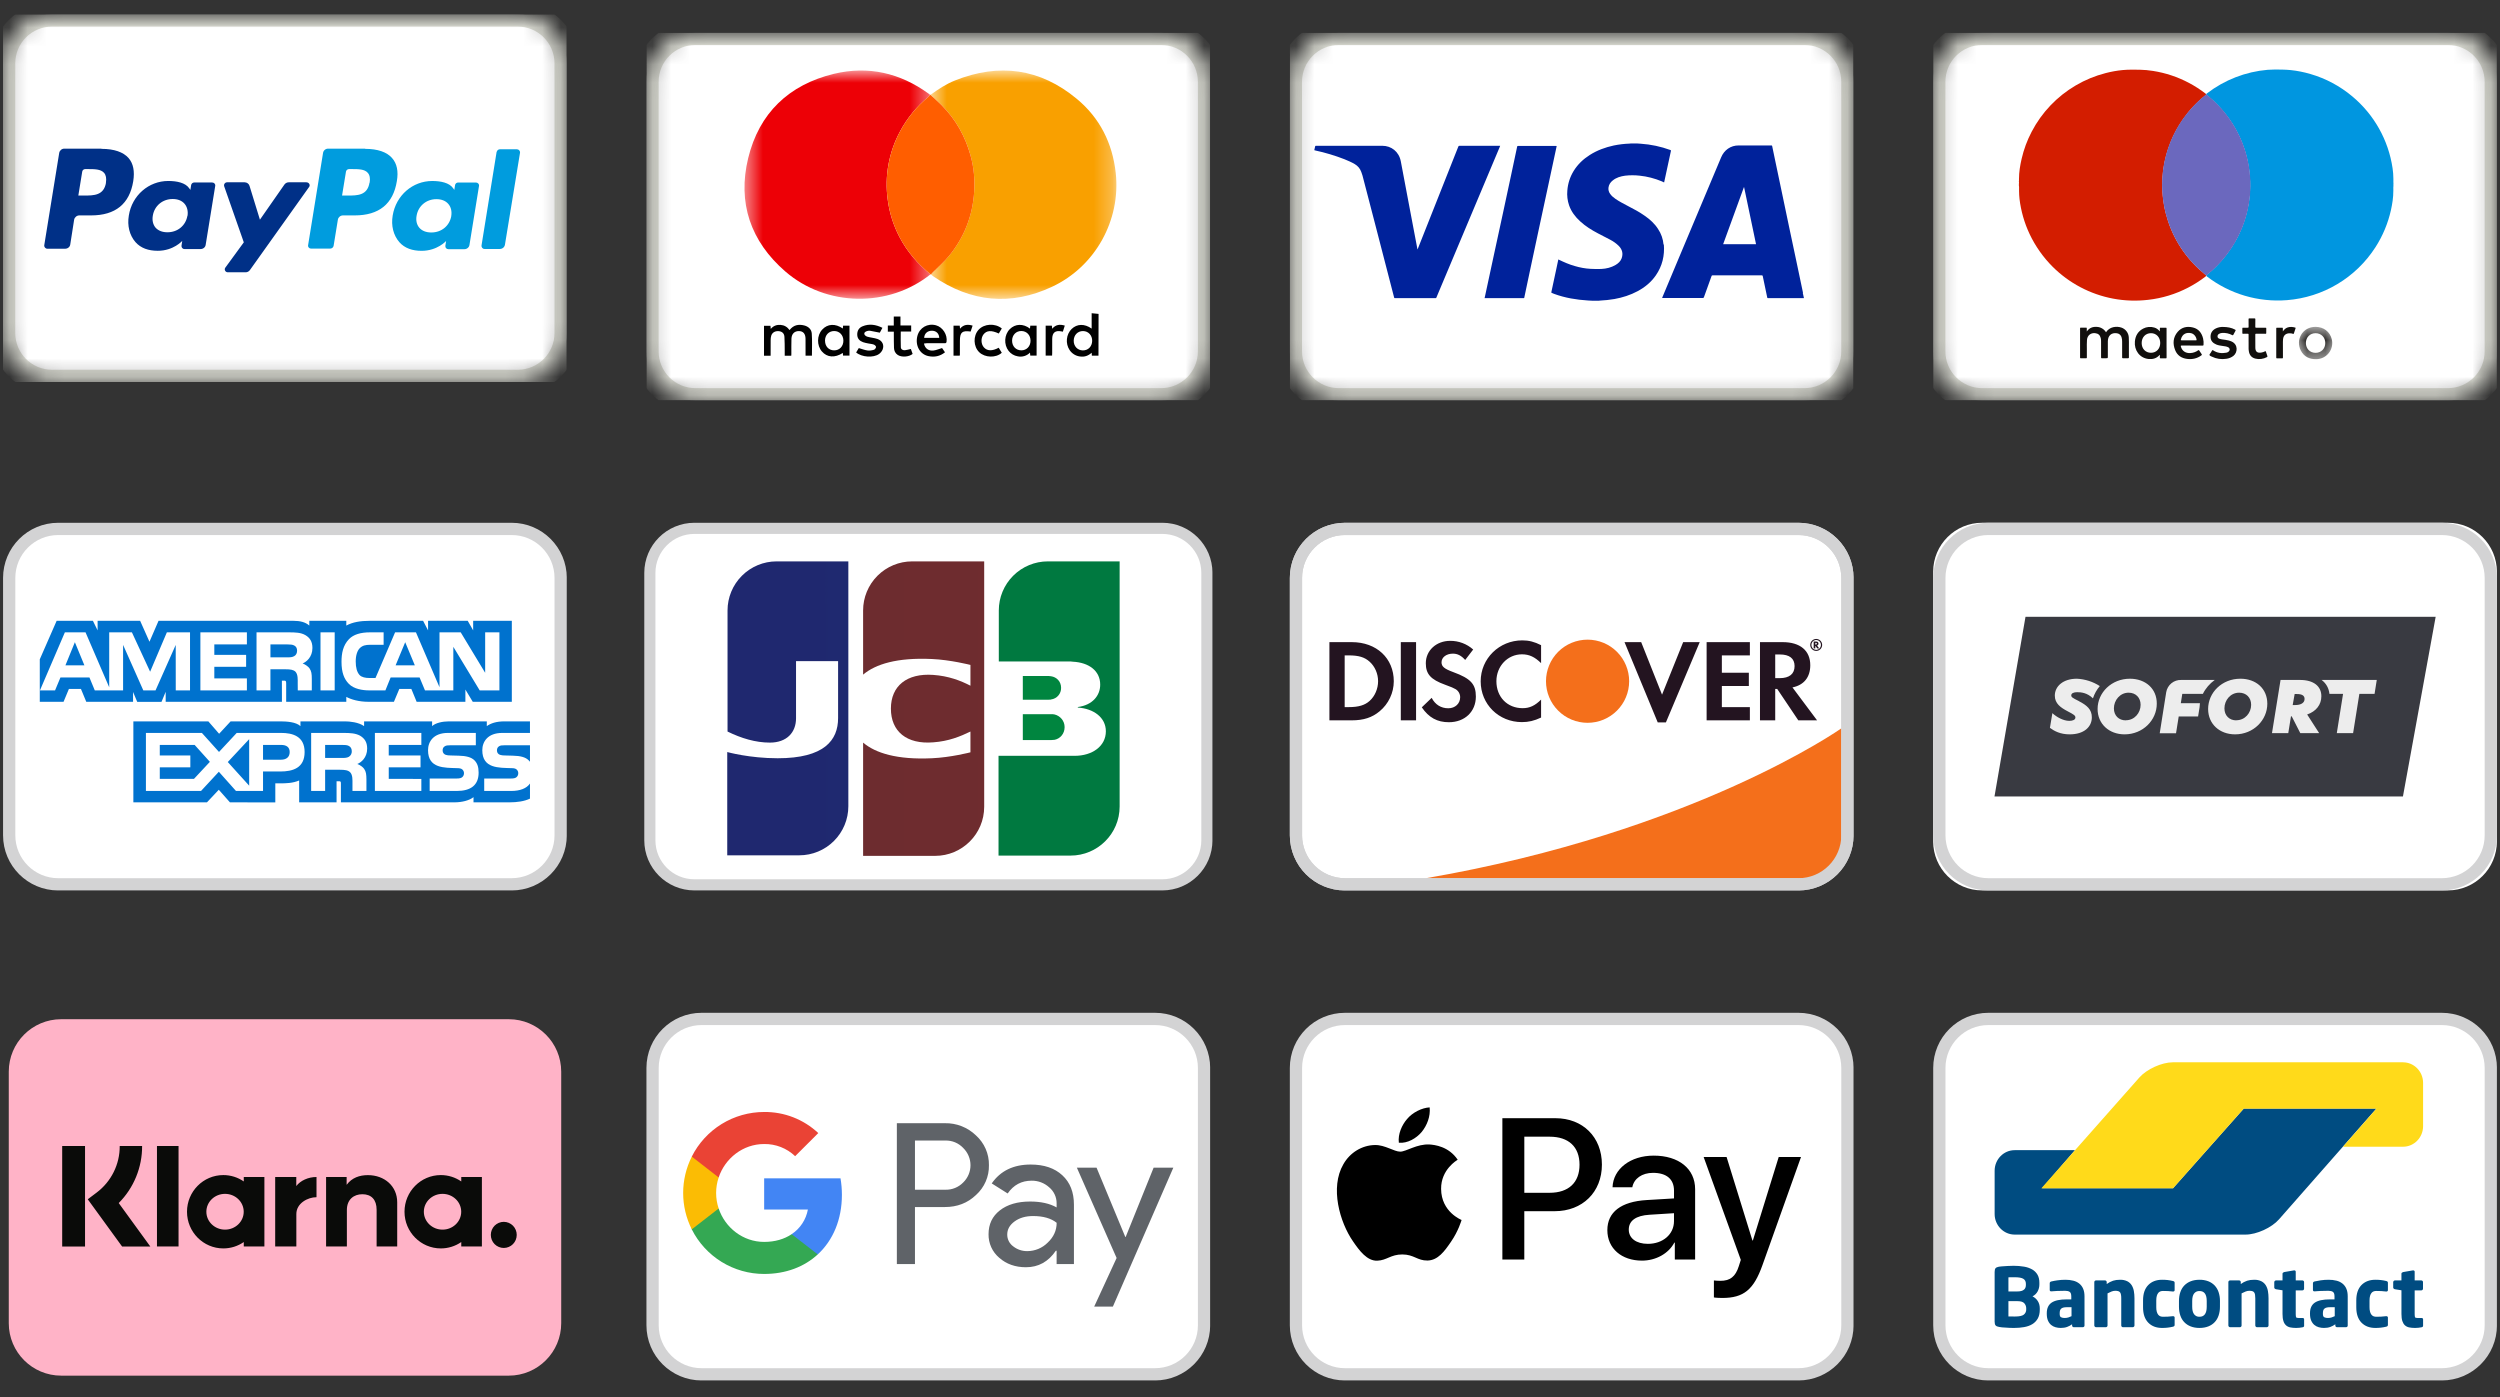 <svg xmlns="http://www.w3.org/2000/svg" width="136" height="76" viewBox="0 0 136 76" fill="none"><rect x="0" y="0" width="136" height="76" fill="#333333" stroke="none"/><g clip-path="url(#clip0_971_2)"><g clip-path="url(#clip1_971_2)"><g clip-path="url(#clip2_971_2)"><mask id="mask0_971_2" style="mask-type:luminance" maskUnits="userSpaceOnUse" x="0" y="0" width="31" height="21"><path d="M28.164 0.781H2.831C1.358 0.781 0.164 1.975 0.164 3.448V18.115C0.164 19.587 1.358 20.781 2.831 20.781H28.164C29.637 20.781 30.831 19.587 30.831 18.115V3.448C30.831 1.975 29.637 0.781 28.164 0.781Z" fill="white"></path></mask><g mask="url(#mask0_971_2)"><path d="M28.164 0.781H2.831C1.358 0.781 0.164 1.975 0.164 3.448V18.115C0.164 19.587 1.358 20.781 2.831 20.781H28.164C29.637 20.781 30.831 19.587 30.831 18.115V3.448C30.831 1.975 29.637 0.781 28.164 0.781Z" fill="white" stroke="#DADBD2" stroke-width="1.333"></path></g><path fill-rule="evenodd" clip-rule="evenodd" d="M5.51 8.086H3.498C3.362 8.086 3.245 8.186 3.221 8.318L2.408 13.338C2.394 13.438 2.474 13.531 2.574 13.531H3.541C3.681 13.531 3.801 13.438 3.821 13.305L4.034 11.945C4.061 11.818 4.181 11.718 4.314 11.718H4.954C6.281 11.718 7.048 11.091 7.248 9.858C7.334 9.318 7.254 8.898 6.994 8.598C6.708 8.271 6.201 8.098 5.528 8.098M5.768 9.931C5.654 10.638 5.101 10.638 4.568 10.638H4.261L4.474 9.331C4.488 9.251 4.558 9.198 4.641 9.198H4.774C5.141 9.198 5.481 9.198 5.661 9.403C5.766 9.523 5.8 9.701 5.761 9.947M11.541 9.927H10.567C10.527 9.927 10.488 9.94 10.457 9.966C10.426 9.992 10.405 10.028 10.398 10.067L10.357 10.331L10.288 10.235C10.081 9.941 9.621 9.845 9.154 9.845C8.094 9.845 7.181 10.625 7.008 11.725C6.914 12.277 7.048 12.799 7.368 13.169C7.661 13.503 8.081 13.643 8.581 13.643C9.441 13.643 9.914 13.103 9.914 13.103L9.874 13.363C9.861 13.463 9.934 13.549 10.041 13.549H10.908C11.048 13.549 11.168 13.456 11.188 13.323L11.708 10.116C11.728 10.016 11.648 9.929 11.548 9.929M10.194 11.743C10.101 12.276 9.661 12.636 9.108 12.636C8.828 12.636 8.608 12.547 8.461 12.383C8.321 12.216 8.268 11.983 8.314 11.726C8.401 11.199 8.841 10.826 9.394 10.826C9.668 10.826 9.888 10.913 10.034 11.079C10.181 11.246 10.241 11.486 10.201 11.739M16.674 9.919C16.814 9.919 16.894 10.073 16.814 10.173L13.594 14.693C13.568 14.729 13.534 14.759 13.495 14.78C13.455 14.801 13.411 14.812 13.366 14.813H12.393C12.26 14.813 12.18 14.666 12.258 14.559L13.263 13.183L12.196 10.136C12.188 10.111 12.185 10.084 12.189 10.058C12.193 10.032 12.203 10.007 12.219 9.986C12.234 9.965 12.254 9.947 12.278 9.935C12.301 9.923 12.327 9.917 12.354 9.917H13.307C13.43 9.917 13.54 9.997 13.574 10.111L14.14 11.951L15.474 10.037C15.527 9.964 15.614 9.917 15.707 9.917H16.674" fill="#003087"></path><path fill-rule="evenodd" clip-rule="evenodd" d="M19.861 8.086H17.848C17.712 8.086 17.594 8.186 17.574 8.318L16.761 13.338C16.741 13.438 16.821 13.525 16.925 13.525H17.957C18.054 13.525 18.137 13.458 18.15 13.365L18.381 11.945C18.403 11.818 18.521 11.718 18.657 11.718H19.295C20.622 11.718 21.388 11.091 21.588 9.858C21.682 9.318 21.595 8.898 21.328 8.598C21.048 8.271 20.542 8.098 19.868 8.098M20.102 9.931C19.988 10.638 19.442 10.638 18.908 10.638H18.608L18.822 9.331C18.835 9.258 18.908 9.198 18.988 9.198H19.128C19.495 9.198 19.835 9.198 20.008 9.403C20.115 9.523 20.148 9.703 20.108 9.949M25.888 9.929H24.922C24.842 9.929 24.768 9.987 24.755 10.069L24.715 10.332L24.648 10.235C24.442 9.942 23.975 9.846 23.515 9.846C22.448 9.846 21.542 10.626 21.362 11.726C21.268 12.279 21.402 12.799 21.722 13.171C22.015 13.505 22.435 13.645 22.935 13.645C23.794 13.645 24.268 13.109 24.268 13.109L24.228 13.369C24.212 13.469 24.288 13.556 24.395 13.556H25.262C25.402 13.556 25.518 13.456 25.538 13.329L26.058 10.116C26.078 10.016 25.991 9.929 25.891 9.929M24.551 11.749C24.458 12.287 24.018 12.647 23.464 12.647C23.184 12.647 22.96 12.559 22.815 12.394C22.67 12.227 22.615 11.994 22.663 11.734C22.75 11.207 23.19 10.834 23.74 10.834C24.013 10.834 24.236 10.921 24.382 11.087C24.533 11.254 24.589 11.494 24.549 11.747M27.026 8.254C27.042 8.181 27.109 8.121 27.193 8.121H28.122C28.222 8.121 28.302 8.211 28.289 8.311L27.468 13.317C27.442 13.451 27.328 13.544 27.188 13.544H26.361C26.337 13.544 26.314 13.54 26.292 13.53C26.27 13.521 26.251 13.507 26.235 13.489C26.219 13.471 26.207 13.45 26.2 13.427C26.193 13.405 26.191 13.381 26.194 13.357L27.018 8.247" fill="#009CDE"></path></g></g></g><g clip-path="url(#clip3_971_2)"><g clip-path="url(#clip4_971_2)"><g clip-path="url(#clip5_971_2)"><mask id="mask1_971_2" style="mask-type:luminance" maskUnits="userSpaceOnUse" x="35" y="1" width="31" height="21"><path d="M63.164 1.781H37.831C36.358 1.781 35.164 2.975 35.164 4.448V19.115C35.164 20.587 36.358 21.781 37.831 21.781H63.164C64.637 21.781 65.831 20.587 65.831 19.115V4.448C65.831 2.975 64.637 1.781 63.164 1.781Z" fill="white"></path></mask><g mask="url(#mask1_971_2)"><path d="M63.164 1.781H37.831C36.358 1.781 35.164 2.975 35.164 4.448V19.115C35.164 20.587 36.358 21.781 37.831 21.781H63.164C64.637 21.781 65.831 20.587 65.831 19.115V4.448C65.831 2.975 64.637 1.781 63.164 1.781Z" fill="white" stroke="#DADBD2" stroke-width="1.333"></path></g><mask id="mask2_971_2" style="mask-type:luminance" maskUnits="userSpaceOnUse" x="40" y="3" width="11" height="14"><path d="M40.5 16.252V3.836H50.619V16.252H40.5Z" fill="white"></path></mask><g mask="url(#mask2_971_2)"><path fill-rule="evenodd" clip-rule="evenodd" d="M50.619 14.922C48.346 16.742 44.951 16.7 42.724 14.77C40.828 13.127 40.112 11.028 40.701 8.603C41.294 6.16 42.909 4.608 45.371 4.015C47.233 3.568 48.961 3.968 50.511 5.091C50.541 5.111 50.567 5.136 50.594 5.158C50.561 5.198 50.534 5.244 50.494 5.277C49.869 5.79 49.351 6.422 48.969 7.135C48.351 8.275 48.114 9.582 48.291 10.866C48.384 11.578 48.602 12.268 48.937 12.904C49.35 13.695 49.923 14.357 50.618 14.92" fill="#ED0006"></path></g><mask id="mask3_971_2" style="mask-type:luminance" maskUnits="userSpaceOnUse" x="50" y="3" width="11" height="14"><path d="M60.732 3.836V16.261H50.617V3.837L60.732 3.836Z" fill="white"></path></mask><g mask="url(#mask3_971_2)"><path fill-rule="evenodd" clip-rule="evenodd" d="M50.617 5.161C51.036 4.859 51.465 4.571 51.948 4.379C54.356 3.417 56.586 3.723 58.579 5.379C59.834 6.42 60.519 7.795 60.696 9.407C60.978 11.973 59.589 14.499 57.23 15.601C54.984 16.652 52.819 16.436 50.775 15.035C50.728 15.003 50.687 14.961 50.643 14.924C50.672 14.891 50.699 14.856 50.73 14.825C51.028 14.527 51.352 14.253 51.618 13.931C52.456 12.911 52.912 11.732 52.995 10.42C53.039 9.762 52.973 9.101 52.799 8.465C52.507 7.411 51.99 6.488 51.215 5.711C51.023 5.519 50.816 5.344 50.617 5.161Z" fill="#F9A000"></path></g><path fill-rule="evenodd" clip-rule="evenodd" d="M50.62 5.165C50.819 5.347 51.026 5.522 51.216 5.714C51.992 6.49 52.508 7.414 52.8 8.467C52.978 9.109 53.037 9.763 52.996 10.422C52.914 11.734 52.457 12.914 51.619 13.933C51.354 14.256 51.029 14.53 50.732 14.828C50.701 14.859 50.674 14.894 50.645 14.928L50.618 14.921C49.925 14.358 49.351 13.694 48.937 12.904C48.603 12.268 48.384 11.578 48.292 10.866C48.114 9.582 48.352 8.275 48.97 7.135C49.351 6.421 49.869 5.79 50.495 5.276C50.534 5.243 50.562 5.196 50.594 5.156C50.603 5.156 50.612 5.16 50.62 5.163" fill="#FF5E00"></path><path fill-rule="evenodd" clip-rule="evenodd" d="M42.952 17.956C43.165 17.679 43.44 17.626 43.749 17.704C43.977 17.762 44.145 17.916 44.16 18.142C44.188 18.541 44.169 18.942 44.169 19.35H43.822V19.134C43.822 18.9 43.823 18.666 43.821 18.431C43.819 18.159 43.696 18.015 43.466 18.011C43.226 18.006 43.065 18.158 43.055 18.42C43.045 18.703 43.052 18.987 43.05 19.269C43.05 19.294 43.047 19.32 43.044 19.352H42.689V19.1C42.685 18.84 42.691 18.579 42.673 18.32C42.66 18.13 42.542 18.031 42.362 18.015C42.167 17.998 42.007 18.09 41.954 18.264C41.933 18.34 41.923 18.419 41.924 18.498C41.92 18.78 41.922 19.062 41.922 19.352H41.562V17.722H41.913L41.929 17.893C42.075 17.721 42.251 17.662 42.458 17.674C42.664 17.688 42.822 17.78 42.953 17.956M58.901 19.062C59.192 19.067 59.405 18.855 59.414 18.551C59.423 18.246 59.209 18.011 58.917 18.01C58.629 18.007 58.416 18.225 58.41 18.528C58.404 18.828 58.613 19.056 58.901 19.062ZM59.757 19.349H59.397L59.386 19.188C59.199 19.359 58.989 19.43 58.747 19.392C58.634 19.378 58.526 19.339 58.429 19.279C58.333 19.219 58.25 19.139 58.187 19.044C57.949 18.692 57.998 18.184 58.297 17.896C58.592 17.612 58.995 17.6 59.386 17.876V17.039L59.762 17.076L59.757 19.348M44.882 18.534C44.882 18.842 45.084 19.058 45.375 19.06C45.67 19.062 45.883 18.838 45.88 18.529C45.878 18.228 45.664 18.006 45.377 18.008C45.086 18.01 44.88 18.228 44.88 18.534M45.85 17.872L45.863 17.718H46.212V19.345H45.862L45.85 19.2C45.412 19.48 44.994 19.448 44.709 19.117C44.428 18.79 44.436 18.246 44.726 17.932C45.02 17.612 45.437 17.588 45.849 17.871M55.559 19.059C55.848 19.059 56.059 18.842 56.061 18.538C56.064 18.236 55.855 18.012 55.567 18.007C55.274 18.002 55.057 18.227 55.058 18.536C55.058 18.838 55.269 19.058 55.558 19.058M56.031 17.878L56.048 17.716H56.391V19.343H56.047L56.031 19.182C55.946 19.27 55.839 19.335 55.722 19.37C55.604 19.405 55.48 19.41 55.36 19.383C55.165 19.35 54.989 19.244 54.868 19.088C54.599 18.744 54.629 18.21 54.932 17.906C55.228 17.609 55.661 17.593 56.032 17.877M51.094 18.381C51.089 18.15 50.934 17.996 50.707 17.992C50.459 17.986 50.286 18.139 50.274 18.381H51.094ZM50.269 18.711C50.326 18.961 50.522 19.104 50.793 19.067C50.939 19.047 51.08 18.984 51.248 18.934L51.408 19.165C51.135 19.384 50.832 19.441 50.504 19.372C50.035 19.272 49.775 18.79 49.905 18.279C50.021 17.826 50.461 17.572 50.918 17.696C51.286 17.796 51.55 18.214 51.492 18.594C51.479 18.684 51.42 18.67 51.365 18.67C51.049 18.671 50.733 18.67 50.416 18.671C50.368 18.671 50.321 18.68 50.273 18.686L50.268 18.712L50.269 18.711ZM46.574 19.173L46.719 18.935C46.886 18.984 47.035 19.044 47.19 19.066C47.304 19.082 47.43 19.062 47.542 19.028C47.594 19.013 47.654 18.931 47.657 18.875C47.66 18.833 47.588 18.764 47.535 18.745C47.441 18.71 47.335 18.705 47.235 18.684C47.14 18.664 47.042 18.648 46.95 18.615C46.764 18.548 46.641 18.422 46.634 18.215C46.627 17.998 46.722 17.832 46.924 17.75C47.289 17.6 47.644 17.656 48.004 17.833L47.862 18.097C47.674 18.06 47.502 18.022 47.328 17.993C47.28 17.988 47.23 17.992 47.183 18.006C47.09 18.03 46.998 18.082 47.022 18.182C47.035 18.239 47.122 18.3 47.188 18.318C47.367 18.369 47.559 18.38 47.733 18.44C48.002 18.533 48.114 18.777 48.011 19.024C47.969 19.116 47.904 19.196 47.822 19.256C47.509 19.479 46.876 19.434 46.572 19.172M48.618 17.218H48.985V17.705H49.568V18.036H49.001C49.001 18.329 48.993 18.61 49.005 18.89C49.011 19.008 49.113 19.062 49.227 19.052C49.331 19.042 49.434 19.01 49.551 18.984L49.647 19.254C49.444 19.42 49.045 19.447 48.837 19.309C48.699 19.218 48.639 19.081 48.633 18.925C48.623 18.687 48.626 18.448 48.624 18.21V18.042H48.298V17.71H48.621V17.218L48.618 17.218ZM54.498 17.87L54.334 18.143C53.929 17.956 53.673 17.972 53.503 18.192C53.352 18.388 53.36 18.71 53.521 18.894C53.7 19.098 53.972 19.109 54.329 18.917L54.497 19.19C54.181 19.481 53.582 19.463 53.269 19.16C52.948 18.848 52.932 18.274 53.234 17.94C53.535 17.608 54.129 17.569 54.499 17.869M57.819 18.043C57.787 18.036 57.77 18.032 57.753 18.03C57.407 17.96 57.242 18.09 57.24 18.44C57.237 18.696 57.24 18.953 57.239 19.209C57.239 19.252 57.235 19.296 57.233 19.345H56.884V17.715H57.221L57.24 17.884C57.432 17.651 57.66 17.632 57.925 17.713L57.819 18.044M52.205 19.348H51.871V17.716H52.209L52.226 17.881C52.414 17.654 52.642 17.632 52.91 17.714L52.803 18.036C52.336 17.972 52.22 18.074 52.219 18.542C52.219 18.798 52.218 19.054 52.217 19.31C52.217 19.318 52.212 19.326 52.205 19.349" fill="black"></path></g></g></g><g clip-path="url(#clip6_971_2)"><g clip-path="url(#clip7_971_2)"><g clip-path="url(#clip8_971_2)"><mask id="mask4_971_2" style="mask-type:luminance" maskUnits="userSpaceOnUse" x="70" y="1" width="31" height="21"><path d="M98.164 1.781H72.831C71.358 1.781 70.164 2.975 70.164 4.448V19.115C70.164 20.587 71.358 21.781 72.831 21.781H98.164C99.637 21.781 100.831 20.587 100.831 19.115V4.448C100.831 2.975 99.637 1.781 98.164 1.781Z" fill="white"></path></mask><g mask="url(#mask4_971_2)"><path d="M98.164 1.781H72.831C71.358 1.781 70.164 2.975 70.164 4.448V19.115C70.164 20.587 71.358 21.781 72.831 21.781H98.164C99.637 21.781 100.831 20.587 100.831 19.115V4.448C100.831 2.975 99.637 1.781 98.164 1.781Z" fill="white" stroke="#DADBD2" stroke-width="1.333"></path></g><path fill-rule="evenodd" clip-rule="evenodd" d="M81.609 7.933C81.602 7.953 81.597 7.966 81.591 7.981L78.251 15.921C78.213 16.01 78.175 16.099 78.139 16.189C78.13 16.211 78.119 16.22 78.093 16.22H75.885C75.857 16.22 75.848 16.213 75.841 16.187L74.771 12.053C74.553 11.22 74.337 10.387 74.119 9.547C74.099 9.48 74.079 9.42 74.053 9.353C73.986 9.167 73.866 9.027 73.699 8.927C73.519 8.82 73.326 8.74 73.133 8.66C72.62 8.461 72.091 8.302 71.553 8.186L71.5 8.171V8.154C71.515 8.093 71.531 8.03 71.543 7.966C71.549 7.938 71.56 7.931 71.587 7.931C72.792 7.931 73.997 7.933 75.201 7.931C75.683 7.931 76.103 8.246 76.204 8.776C76.359 9.588 76.511 10.401 76.664 11.213L77.076 13.386L77.111 13.571L77.131 13.529C77.864 11.677 78.6 9.826 79.333 7.973C79.347 7.942 79.36 7.931 79.393 7.931C80.115 7.933 80.837 7.931 81.558 7.931H81.607L81.609 7.933ZM98.073 15.941L98.133 16.21V16.217L97.416 16.218H96.185C96.161 16.218 96.143 16.219 96.138 16.187C96.057 15.799 95.974 15.41 95.894 15.021C95.887 14.987 95.874 14.979 95.847 14.979H93.167C93.135 14.979 93.121 14.985 93.11 15.012C92.972 15.399 92.831 15.785 92.692 16.172C92.681 16.199 92.667 16.212 92.632 16.212H90.42L90.433 16.172L91.293 14.119C92.073 12.265 92.853 10.412 93.63 8.559C93.79 8.172 94.141 7.905 94.597 7.912C95.053 7.919 95.507 7.912 95.963 7.912H96.365C96.39 7.912 96.399 7.919 96.405 7.942C96.46 8.213 96.517 8.482 96.574 8.753L96.934 10.467L97.321 12.316L97.714 14.171L98.081 15.917L98.073 15.941ZM90.513 13.291C90.563 13.905 90.429 14.471 90.076 14.982C89.82 15.351 89.481 15.629 89.087 15.84C88.691 16.053 88.267 16.187 87.825 16.267C87.56 16.313 87.293 16.34 87.024 16.353C87.011 16.353 86.997 16.36 86.984 16.36H86.629C86.549 16.353 86.467 16.353 86.387 16.347C85.757 16.307 85.14 16.207 84.545 15.987C84.501 15.973 84.458 15.953 84.415 15.933C84.395 15.927 84.388 15.92 84.393 15.893L84.659 14.653L84.773 14.113L84.813 14.133C85.086 14.265 85.366 14.387 85.666 14.472C85.946 14.555 86.239 14.611 86.533 14.625C86.726 14.635 86.919 14.639 87.113 14.631C87.386 14.617 87.646 14.555 87.886 14.415C88.033 14.328 88.159 14.215 88.219 14.048C88.306 13.797 88.253 13.575 88.066 13.383C87.929 13.247 87.771 13.132 87.599 13.043C87.379 12.923 87.154 12.81 86.933 12.697C86.583 12.513 86.249 12.307 85.959 12.039C85.693 11.796 85.479 11.515 85.359 11.172C85.27 10.913 85.237 10.638 85.263 10.365C85.293 9.982 85.407 9.625 85.61 9.295C85.833 8.935 86.131 8.654 86.487 8.429C86.887 8.175 87.327 8.014 87.787 7.915C88.077 7.855 88.369 7.822 88.665 7.811C88.681 7.811 88.696 7.807 88.711 7.805H89.067C89.132 7.81 89.194 7.815 89.254 7.818C89.805 7.855 90.349 7.97 90.867 8.16C90.894 8.168 90.905 8.177 90.899 8.207C90.776 8.772 90.655 9.337 90.534 9.9L90.527 9.925L90.401 9.865C90.014 9.705 89.614 9.599 89.201 9.557C88.937 9.527 88.671 9.527 88.407 9.557C88.163 9.591 87.929 9.657 87.734 9.816C87.607 9.916 87.521 10.043 87.501 10.209C87.487 10.326 87.517 10.444 87.587 10.539C87.663 10.653 87.767 10.739 87.876 10.815C88.085 10.961 88.312 11.075 88.537 11.195C88.857 11.361 89.179 11.529 89.477 11.741C89.757 11.936 90.011 12.163 90.197 12.455C90.371 12.715 90.471 13.001 90.497 13.315L90.513 13.291ZM84.685 7.935C84.668 8.014 84.651 8.091 84.636 8.167C84.479 8.899 84.323 9.63 84.165 10.361L83.687 12.584L83.227 14.739L82.921 16.189C82.921 16.209 82.914 16.22 82.887 16.22H80.761L80.801 16.04L81.287 13.78L81.761 11.593L82.214 9.48L82.534 7.973C82.541 7.947 82.547 7.94 82.574 7.94H84.654C84.667 7.94 84.674 7.94 84.687 7.947L84.685 7.935ZM93.74 13.283H95.528L94.879 10.182H94.869L93.74 13.282V13.283Z" fill="url(#paint0_linear_971_2)"></path></g></g></g><g clip-path="url(#clip9_971_2)"><g clip-path="url(#clip10_971_2)"><g clip-path="url(#clip11_971_2)"><mask id="mask5_971_2" style="mask-type:luminance" maskUnits="userSpaceOnUse" x="105" y="1" width="31" height="21"><path d="M133.164 1.781H107.831C106.358 1.781 105.164 2.975 105.164 4.448V19.115C105.164 20.587 106.358 21.781 107.831 21.781H133.164C134.637 21.781 135.831 20.587 135.831 19.115V4.448C135.831 2.975 134.637 1.781 133.164 1.781Z" fill="white"></path></mask><g mask="url(#mask5_971_2)"><path d="M133.164 1.781H107.831C106.358 1.781 105.164 2.975 105.164 4.448V19.115C105.164 20.587 106.358 21.781 107.831 21.781H133.164C134.637 21.781 135.831 20.587 135.831 19.115V4.448C135.831 2.975 134.637 1.781 133.164 1.781Z" fill="white" stroke="#DADBD2" stroke-width="1.333"></path></g><path fill-rule="evenodd" clip-rule="evenodd" d="M130.202 9.982V10.124C130.191 10.166 130.2 10.21 130.197 10.254V10.382C130.199 10.74 130.142 11.089 130.066 11.436C129.906 12.151 129.621 12.832 129.225 13.448C128.699 14.267 127.991 14.954 127.156 15.453C126.32 15.953 125.381 16.252 124.41 16.328C122.852 16.452 121.303 15.994 120.062 15.043C120.049 15.032 120.032 15.022 120.024 15.003C120.017 14.97 120.041 14.954 120.062 14.938C120.237 14.8 120.403 14.653 120.559 14.496C120.987 14.069 121.351 13.585 121.642 13.056C122.304 11.851 122.548 10.46 122.336 9.102C122.19 8.153 121.825 7.252 121.27 6.468C121.013 6.106 120.72 5.771 120.395 5.468C120.288 5.37 120.177 5.275 120.064 5.184C120.044 5.169 120.02 5.157 120.016 5.128C120.022 5.104 120.042 5.093 120.059 5.08C121.015 4.345 122.162 3.9 123.364 3.797C123.634 3.777 123.906 3.779 124.177 3.787C124.321 3.792 124.465 3.797 124.608 3.812C124.973 3.851 125.334 3.922 125.686 4.026C126.522 4.268 127.299 4.684 127.966 5.244C129.152 6.233 129.932 7.625 130.156 9.152C130.184 9.343 130.2 9.534 130.2 9.728V9.856C130.204 9.896 130.194 9.938 130.206 9.978" fill="#0096E0"></path><path fill-rule="evenodd" clip-rule="evenodd" d="M109.828 10.113V10.001C109.837 9.961 109.837 9.919 109.828 9.879V9.849C109.839 9.829 109.831 9.807 109.833 9.787V9.73C109.833 9.359 109.894 8.997 109.977 8.637C110.095 8.126 110.278 7.631 110.522 7.167C111.07 6.116 111.904 5.242 112.926 4.644C113.432 4.347 113.976 4.123 114.544 3.977C114.85 3.897 115.161 3.841 115.475 3.811C115.783 3.783 116.092 3.788 116.401 3.793C116.646 3.797 116.888 3.821 117.129 3.859C117.808 3.966 118.465 4.185 119.072 4.506C119.389 4.673 119.69 4.867 119.974 5.086C119.99 5.097 120.008 5.109 120.01 5.133C120.011 5.159 119.991 5.175 119.973 5.189C119.732 5.382 119.506 5.592 119.296 5.818C119.101 6.023 118.925 6.245 118.763 6.477C118.202 7.272 117.836 8.188 117.693 9.151C117.646 9.471 117.624 9.793 117.628 10.116C117.629 10.469 117.663 10.821 117.725 11.169C117.939 12.367 118.5 13.476 119.339 14.357C119.534 14.565 119.745 14.755 119.965 14.935C119.985 14.953 120.011 14.966 120.014 14.997C120.011 15.023 119.991 15.037 119.972 15.051C119.678 15.276 119.365 15.474 119.037 15.645C118.357 16 117.617 16.226 116.855 16.311C115.582 16.461 114.293 16.218 113.161 15.616C112.615 15.326 112.115 14.958 111.676 14.523C111.154 14.004 110.726 13.398 110.411 12.733C110.126 12.129 109.941 11.482 109.861 10.819C109.846 10.678 109.838 10.537 109.837 10.395V10.247C109.835 10.203 109.843 10.159 109.832 10.115" fill="#D31D00"></path><path fill-rule="evenodd" clip-rule="evenodd" d="M120.016 5.127C120.018 5.125 120.021 5.125 120.023 5.127C120.239 5.305 120.448 5.489 120.643 5.689C121.433 6.497 121.989 7.504 122.253 8.603C122.314 8.853 122.357 9.107 122.385 9.364C122.449 9.922 122.437 10.487 122.347 11.043C122.272 11.523 122.14 11.993 121.953 12.443C121.734 12.976 121.44 13.477 121.082 13.929C120.935 14.115 120.779 14.293 120.613 14.461C120.439 14.637 120.256 14.803 120.061 14.955C120.048 14.966 120.035 14.976 120.029 14.993L120.018 14.99C119.918 14.905 119.815 14.82 119.718 14.732C118.539 13.688 117.799 12.235 117.648 10.666C117.609 10.281 117.607 9.893 117.642 9.507C117.753 8.226 118.259 7.01 119.091 6.029C119.355 5.713 119.651 5.426 119.973 5.169L120.019 5.129" fill="#6B68BE"></path><path fill-rule="evenodd" clip-rule="evenodd" d="M113.524 18.028C113.663 17.834 113.846 17.769 114.063 17.782C114.165 17.785 114.264 17.814 114.352 17.865C114.44 17.916 114.514 17.988 114.567 18.075C114.611 18.006 114.668 17.945 114.736 17.898C114.803 17.851 114.879 17.817 114.96 17.799C115.106 17.768 115.253 17.771 115.396 17.818C115.511 17.855 115.611 17.926 115.684 18.022C115.757 18.117 115.8 18.233 115.806 18.353C115.818 18.525 115.811 18.697 115.812 18.87C115.813 19.061 115.812 19.252 115.813 19.443C115.813 19.478 115.804 19.489 115.768 19.488C115.674 19.485 115.581 19.485 115.488 19.488C115.45 19.489 115.443 19.477 115.444 19.443C115.445 19.159 115.444 18.875 115.444 18.59C115.447 18.502 115.435 18.414 115.408 18.331C115.389 18.277 115.356 18.229 115.311 18.193C115.267 18.157 115.213 18.135 115.156 18.129C114.861 18.087 114.671 18.254 114.667 18.563C114.664 18.839 114.666 19.115 114.666 19.39C114.666 19.488 114.666 19.488 114.57 19.488C114.495 19.488 114.42 19.486 114.346 19.489C114.306 19.491 114.298 19.479 114.298 19.441C114.3 19.155 114.298 18.87 114.298 18.584C114.298 18.518 114.296 18.453 114.28 18.388C114.236 18.223 114.142 18.142 113.973 18.124C113.736 18.099 113.553 18.246 113.532 18.484C113.516 18.654 113.527 18.825 113.525 18.995C113.523 19.146 113.524 19.297 113.525 19.447C113.525 19.478 113.52 19.491 113.484 19.49C113.387 19.488 113.29 19.488 113.194 19.49C113.164 19.491 113.156 19.481 113.156 19.453V17.86C113.156 17.835 113.161 17.824 113.19 17.825C113.29 17.826 113.39 17.826 113.49 17.825C113.514 17.825 113.522 17.831 113.521 17.856C113.52 17.909 113.521 17.963 113.521 18.031M120.913 17.785C121.181 17.787 121.389 17.825 121.582 17.928C121.622 17.949 121.628 17.968 121.604 18.007C121.564 18.073 121.528 18.142 121.494 18.212C121.478 18.243 121.467 18.248 121.434 18.231C121.263 18.139 121.069 18.098 120.875 18.113C120.816 18.116 120.758 18.134 120.708 18.166C120.682 18.181 120.662 18.204 120.648 18.231C120.635 18.258 120.63 18.288 120.634 18.318C120.64 18.379 120.685 18.409 120.739 18.429C120.844 18.465 120.955 18.471 121.064 18.488C121.182 18.505 121.297 18.531 121.406 18.581C121.759 18.745 121.731 19.173 121.499 19.359C121.385 19.447 121.248 19.503 121.105 19.519C120.838 19.561 120.565 19.52 120.323 19.401C120.278 19.379 120.215 19.36 120.199 19.319C120.182 19.277 120.239 19.235 120.263 19.191C120.285 19.15 120.314 19.111 120.335 19.069C120.35 19.04 120.362 19.038 120.39 19.056C120.611 19.204 120.854 19.237 121.11 19.187C121.163 19.179 121.211 19.154 121.249 19.117C121.322 19.044 121.308 18.942 121.217 18.893C121.129 18.845 121.03 18.837 120.932 18.823C120.807 18.805 120.68 18.79 120.562 18.74C120.378 18.662 120.256 18.537 120.254 18.325C120.251 18.105 120.358 17.953 120.554 17.861C120.684 17.801 120.822 17.783 120.913 17.785ZM122.323 18.593C122.323 18.462 122.322 18.33 122.323 18.198C122.324 18.165 122.314 18.155 122.281 18.156C122.194 18.158 122.108 18.156 122.021 18.157C121.993 18.157 121.982 18.151 121.983 18.121C121.985 18.035 121.985 17.949 121.983 17.863C121.983 17.833 121.992 17.826 122.02 17.827C122.105 17.828 122.19 17.825 122.275 17.828C122.312 17.829 122.324 17.821 122.324 17.782C122.321 17.645 122.325 17.508 122.322 17.371C122.32 17.327 122.335 17.319 122.375 17.321C122.46 17.324 122.545 17.324 122.63 17.321C122.676 17.318 122.693 17.327 122.691 17.379C122.686 17.512 122.691 17.646 122.688 17.779C122.688 17.821 122.702 17.829 122.74 17.828C122.906 17.826 123.072 17.828 123.238 17.827C123.272 17.827 123.286 17.831 123.285 17.87C123.282 17.953 123.282 18.035 123.284 18.118C123.286 18.15 123.276 18.158 123.244 18.157C123.077 18.156 122.908 18.159 122.74 18.155C122.696 18.155 122.687 18.169 122.688 18.209C122.69 18.441 122.688 18.673 122.69 18.904C122.69 19.131 122.794 19.216 123.019 19.179C123.089 19.168 123.157 19.145 123.219 19.111C123.245 19.097 123.255 19.097 123.264 19.128C123.289 19.209 123.316 19.289 123.346 19.368C123.358 19.399 123.346 19.413 123.321 19.427C123.126 19.532 122.9 19.561 122.685 19.507C122.476 19.452 122.357 19.303 122.332 19.069C122.33 19.043 122.324 19.016 122.324 18.989V18.593H122.322L122.323 18.593ZM124.187 18.028C124.262 17.919 124.347 17.844 124.462 17.809C124.594 17.769 124.726 17.783 124.858 17.82C124.878 17.826 124.888 17.833 124.879 17.859C124.846 17.953 124.815 18.047 124.786 18.142C124.778 18.169 124.765 18.169 124.742 18.161C124.686 18.141 124.627 18.131 124.568 18.131C124.348 18.127 124.217 18.242 124.197 18.461C124.193 18.507 124.19 18.552 124.19 18.598C124.19 18.88 124.19 19.163 124.192 19.445C124.192 19.481 124.186 19.495 124.145 19.494C124.054 19.491 123.962 19.491 123.871 19.494C123.84 19.494 123.828 19.488 123.828 19.453C123.829 18.924 123.828 18.395 123.828 17.866C123.828 17.839 123.832 17.827 123.862 17.828C123.959 17.83 124.056 17.83 124.152 17.828C124.184 17.827 124.188 17.839 124.187 17.866C124.186 17.915 124.187 17.963 124.187 18.028ZM117.014 19.191C116.718 19.191 116.508 18.973 116.507 18.662C116.506 18.349 116.716 18.126 117.012 18.125C117.304 18.124 117.516 18.348 117.516 18.658C117.516 18.969 117.308 19.19 117.014 19.191ZM117.86 18.911L117.861 17.876C117.861 17.835 117.849 17.826 117.81 17.827C117.72 17.83 117.63 17.83 117.541 17.827C117.5 17.825 117.493 17.839 117.496 17.875C117.499 17.922 117.496 17.969 117.496 18.027C117.39 17.909 117.312 17.853 117.194 17.819C117.094 17.788 116.989 17.777 116.885 17.787C116.781 17.797 116.68 17.827 116.588 17.876C116.308 18.023 116.167 18.263 116.138 18.571C116.092 19.051 116.394 19.478 116.879 19.529C117.11 19.553 117.316 19.497 117.476 19.316C117.48 19.311 117.483 19.3 117.496 19.306C117.496 19.355 117.498 19.406 117.496 19.456C117.494 19.485 117.503 19.493 117.532 19.493C117.627 19.491 117.722 19.491 117.817 19.493C117.854 19.495 117.862 19.483 117.862 19.448C117.86 19.269 117.861 19.09 117.861 18.911M119.458 18.513H119.062C118.934 18.513 118.805 18.511 118.676 18.513C118.643 18.514 118.631 18.506 118.639 18.471C118.716 18.138 118.978 18.071 119.204 18.127C119.356 18.164 119.479 18.322 119.494 18.483C119.497 18.517 119.479 18.513 119.458 18.513ZM119.848 18.413C119.774 18.113 119.606 17.891 119.297 17.815C118.981 17.737 118.686 17.796 118.467 18.051C118.211 18.349 118.188 18.696 118.33 19.05C118.444 19.335 118.674 19.487 118.976 19.524C119.261 19.56 119.526 19.504 119.76 19.329C119.787 19.308 119.791 19.294 119.77 19.265C119.723 19.2 119.679 19.134 119.638 19.067C119.62 19.038 119.608 19.036 119.581 19.056C119.454 19.149 119.302 19.201 119.146 19.207C118.892 19.22 118.702 19.087 118.64 18.856C118.63 18.818 118.627 18.797 118.681 18.798C118.87 18.802 119.058 18.799 119.246 18.799L119.827 18.8C119.858 18.8 119.87 18.794 119.872 18.76C119.883 18.643 119.875 18.527 119.848 18.413Z" fill="#110F0D"></path><mask id="mask6_971_2" style="mask-type:luminance" maskUnits="userSpaceOnUse" x="125" y="17" width="2" height="3"><path d="M126.874 19.538H125.062V17.781H126.874V19.539V19.538Z" fill="white"></path></mask><g mask="url(#mask6_971_2)"><path fill-rule="evenodd" clip-rule="evenodd" d="M125.966 19.195C125.662 19.195 125.442 18.971 125.44 18.662C125.439 18.351 125.662 18.125 125.967 18.125C126.272 18.125 126.495 18.351 126.495 18.66C126.494 18.97 126.271 19.195 125.966 19.195M126.848 18.451C126.75 18.046 126.403 17.781 125.968 17.781C125.238 17.779 124.868 18.502 125.166 19.073C125.338 19.405 125.632 19.544 126 19.539C126.133 19.538 126.264 19.508 126.383 19.45C126.502 19.391 126.607 19.306 126.689 19.202C126.77 19.097 126.827 18.975 126.855 18.845C126.882 18.715 126.88 18.58 126.848 18.451" fill="#110F0D"></path></g></g></g></g><g clip-path="url(#clip12_971_2)"><g clip-path="url(#clip13_971_2)"><g clip-path="url(#clip14_971_2)"><path d="M27.833 28.773H3.167C1.694 28.773 0.5 29.967 0.5 31.44V45.44C0.5 46.913 1.694 48.107 3.167 48.107H27.833C29.306 48.107 30.5 46.913 30.5 45.44V31.44C30.5 29.967 29.306 28.773 27.833 28.773Z" fill="white" stroke="#D3D3D4" stroke-width="0.667"></path><path fill-rule="evenodd" clip-rule="evenodd" d="M28.831 40.543H27.451C27.313 40.543 27.222 40.548 27.145 40.6C27.065 40.651 27.034 40.727 27.034 40.827C27.034 40.947 27.101 41.027 27.199 41.062C27.279 41.09 27.365 41.098 27.491 41.098L27.901 41.109C28.315 41.119 28.592 41.19 28.761 41.363C28.791 41.387 28.809 41.414 28.831 41.441V40.543ZM28.831 42.624C28.647 42.892 28.289 43.028 27.804 43.028H26.341V42.351H27.797C27.942 42.351 28.043 42.332 28.104 42.273C28.133 42.247 28.155 42.215 28.171 42.179C28.186 42.144 28.194 42.105 28.193 42.067C28.195 42.027 28.187 41.988 28.171 41.952C28.155 41.916 28.131 41.883 28.101 41.858C28.046 41.81 27.966 41.788 27.834 41.788C27.123 41.764 26.237 41.81 26.237 40.811C26.237 40.353 26.529 39.871 27.323 39.871H28.83V39.243H27.43C27.007 39.243 26.7 39.344 26.482 39.501V39.243H24.411C24.079 39.243 23.691 39.325 23.507 39.501V39.243H19.807V39.501C19.511 39.289 19.015 39.243 18.785 39.243H16.344V39.501C16.111 39.277 15.593 39.243 15.277 39.243H12.545L11.92 39.917L11.335 39.244H7.255V43.648H11.258L11.902 42.963L12.509 43.648L14.977 43.65V42.613H15.219C15.547 42.618 15.933 42.605 16.274 42.458V43.647H18.309V42.5H18.407C18.533 42.5 18.545 42.505 18.545 42.629V43.647H24.729C25.122 43.647 25.532 43.547 25.759 43.365V43.647H27.721C28.129 43.647 28.527 43.591 28.831 43.445V42.624ZM25.811 41.363C25.959 41.515 26.037 41.707 26.037 42.032C26.037 42.711 25.612 43.028 24.848 43.028H23.374V42.351H24.843C24.986 42.351 25.088 42.332 25.151 42.273C25.18 42.246 25.203 42.215 25.218 42.179C25.233 42.144 25.241 42.105 25.241 42.067C25.242 42.027 25.234 41.988 25.218 41.952C25.202 41.916 25.178 41.884 25.149 41.858C25.091 41.81 25.011 41.788 24.879 41.788C24.171 41.764 23.285 41.81 23.285 40.811C23.285 40.353 23.573 39.871 24.367 39.871H25.885V40.543H24.496C24.358 40.543 24.269 40.549 24.193 40.6C24.109 40.651 24.079 40.727 24.079 40.827C24.079 40.947 24.149 41.027 24.245 41.063C24.325 41.09 24.41 41.098 24.539 41.098L24.946 41.109C25.357 41.119 25.639 41.19 25.811 41.363L25.811 41.363ZM18.981 41.168C18.879 41.228 18.754 41.233 18.607 41.233H17.687V40.524H18.619C18.754 40.524 18.889 40.527 18.981 40.581C19.079 40.632 19.137 40.73 19.137 40.865C19.14 40.925 19.127 40.985 19.1 41.038C19.072 41.091 19.031 41.136 18.981 41.168ZM19.437 41.561C19.606 41.623 19.744 41.734 19.809 41.826C19.915 41.98 19.931 42.124 19.934 42.402V43.028H19.174V42.633C19.174 42.443 19.192 42.162 19.051 42.015C18.941 41.902 18.772 41.875 18.496 41.875H17.687V43.028H16.927V39.871H18.674C19.057 39.871 19.337 39.888 19.585 40.02C19.824 40.164 19.974 40.361 19.974 40.721C19.974 41.225 19.637 41.482 19.437 41.561ZM20.394 39.871H22.921V40.525H21.147V41.098H22.877V41.742H21.148V42.37L22.921 42.373V43.028H20.394V39.871ZM15.287 41.328H14.309V40.524H15.295C15.569 40.524 15.759 40.635 15.759 40.911C15.759 41.184 15.577 41.328 15.287 41.328ZM13.555 42.741L12.392 41.455L13.555 40.21V42.741ZM10.553 42.37H8.692V41.742H10.354V41.098H8.692V40.525H10.59L11.417 41.444L10.553 42.37ZM16.571 40.911C16.571 41.788 15.915 41.969 15.253 41.969H14.309V43.028H12.837L11.905 41.983L10.936 43.028H7.938V39.871H10.983L11.914 40.906L12.877 39.871H15.295C15.896 39.871 16.571 40.037 16.571 40.911ZM4.592 36.195L4.073 34.936L3.559 36.195H4.592ZM16.005 35.693C15.902 35.757 15.779 35.759 15.632 35.759H14.712V35.057H15.644C15.776 35.057 15.913 35.063 16.003 35.114C16.101 35.16 16.162 35.258 16.162 35.393C16.162 35.531 16.104 35.642 16.006 35.693H16.005ZM22.567 36.195L22.043 34.936L21.521 36.195H22.567ZM10.337 37.557H9.561L9.559 35.084L8.461 37.557H7.796L6.696 35.082V37.557H5.156L4.865 36.853H3.289L2.995 37.557H2.173L3.529 34.399H4.653L5.941 37.389V34.399H7.176L8.167 36.541L9.077 34.4H10.337V37.558V37.557ZM13.431 37.557H10.901V34.399H13.431V35.057H11.659V35.626H13.389V36.273H11.659V36.904H13.431V37.557ZM16.996 35.25C16.996 35.753 16.659 36.013 16.463 36.091C16.628 36.155 16.769 36.265 16.837 36.358C16.943 36.515 16.962 36.655 16.962 36.937V37.557H16.199L16.196 37.159C16.196 36.969 16.214 36.696 16.076 36.544C15.966 36.433 15.797 36.409 15.525 36.409H14.711V37.557H13.955V34.399H15.696C16.083 34.399 16.368 34.41 16.613 34.551C16.853 34.692 16.996 34.897 16.996 35.25ZM18.207 37.557H17.435V34.4H18.207V37.558V37.557ZM27.168 37.557H26.095L24.661 35.187V37.557H23.119L22.825 36.853H21.251L20.966 37.557H20.08C19.712 37.557 19.247 37.476 18.983 37.208C18.716 36.94 18.578 36.577 18.578 36.003C18.578 35.534 18.661 35.106 18.986 34.768C19.231 34.516 19.614 34.399 20.136 34.399H20.869V35.076H20.151C19.875 35.076 19.719 35.117 19.569 35.263C19.439 35.396 19.351 35.647 19.351 35.979C19.351 36.317 19.418 36.561 19.559 36.72C19.676 36.845 19.887 36.883 20.087 36.883H20.427L21.493 34.399H22.628L23.909 37.386V34.4H25.063L26.393 36.6V34.4H27.168V37.558V37.557ZM2.164 38.178H3.457L3.749 37.477H4.403L4.693 38.178H7.238V37.642L7.465 38.181H8.786L9.013 37.634V38.178H15.337L15.335 37.027H15.457C15.543 37.03 15.568 37.038 15.568 37.179V38.179H18.839V37.91C19.103 38.051 19.513 38.178 20.053 38.178H21.429L21.723 37.477H22.377L22.665 38.178H25.317V37.511L25.718 38.178H27.843V33.773H25.74V34.293L25.445 33.773H23.287V34.293L23.017 33.773H20.102C19.614 33.773 19.185 33.841 18.839 34.031V33.773H16.827V34.031C16.607 33.835 16.307 33.773 15.972 33.773H8.624L8.131 34.911L7.624 33.773H5.31V34.293L5.055 33.773H3.081L2.164 35.867V38.177V38.178Z" fill="#0072CE"></path></g></g></g><g clip-path="url(#clip15_971_2)"><g clip-path="url(#clip16_971_2)"><g clip-path="url(#clip17_971_2)"><path d="M63.23 28.742H37.776C36.437 28.742 35.352 29.828 35.352 31.166V45.712C35.352 47.051 36.437 48.136 37.776 48.136H63.23C64.569 48.136 65.655 47.051 65.655 45.712V31.166C65.655 29.828 64.569 28.742 63.23 28.742Z" fill="white" stroke="#D3D3D4" stroke-width="0.606"></path><path d="M62.243 44.047C62.241 45.035 61.848 45.982 61.15 46.68C60.451 47.379 59.505 47.772 58.517 47.773H38.242V33.015C38.244 32.027 38.637 31.081 39.335 30.382C40.034 29.683 40.98 29.291 41.968 29.289H62.243V44.047Z" fill="white"></path><path d="M55.641 40.26H57.181C57.225 40.26 57.327 40.245 57.371 40.245C57.665 40.187 57.915 39.922 57.915 39.556C57.915 39.204 57.665 38.94 57.371 38.867C57.327 38.852 57.239 38.852 57.181 38.852H55.641V40.26H55.641Z" fill="url(#paint1_linear_971_2)"></path><path d="M57.005 30.539C56.297 30.539 55.618 30.82 55.117 31.321C54.616 31.822 54.335 32.501 54.335 33.209V35.982H58.105C58.193 35.982 58.296 35.982 58.369 35.997C59.22 36.041 59.851 36.481 59.851 37.244C59.851 37.845 59.426 38.359 58.633 38.462V38.491C59.499 38.549 60.159 39.034 60.159 39.782C60.159 40.589 59.426 41.117 58.457 41.117H54.32V46.544H58.237C59.704 46.544 60.908 45.357 60.908 43.875V30.539H57.005Z" fill="url(#paint2_linear_971_2)"></path><path d="M57.724 37.419C57.724 37.067 57.475 36.832 57.181 36.789C57.152 36.789 57.078 36.773 57.035 36.773H55.641V38.064H57.035C57.079 38.064 57.167 38.064 57.181 38.05C57.333 38.03 57.473 37.955 57.573 37.838C57.673 37.722 57.727 37.573 57.724 37.419V37.419Z" fill="url(#paint3_linear_971_2)"></path><path d="M42.247 30.539C41.539 30.539 40.86 30.821 40.359 31.322C39.859 31.822 39.578 32.501 39.578 33.209V39.796C40.325 40.163 41.103 40.398 41.881 40.398C42.805 40.398 43.304 39.84 43.304 39.077V35.967H45.592V39.063C45.592 40.266 44.844 41.249 42.306 41.249C40.766 41.249 39.562 40.911 39.562 40.911V46.529H43.48C44.188 46.529 44.867 46.248 45.367 45.748C45.868 45.247 46.15 44.568 46.15 43.86V30.539H42.247Z" fill="url(#paint4_linear_971_2)"></path><path d="M49.623 30.539C48.915 30.539 48.236 30.82 47.735 31.321C47.234 31.822 46.953 32.501 46.953 33.209V36.7C47.628 36.129 48.802 35.762 50.694 35.85C51.706 35.894 52.792 36.172 52.792 36.172V37.302C52.249 37.023 51.604 36.774 50.768 36.715C49.33 36.612 48.465 37.317 48.465 38.549C48.465 39.796 49.33 40.501 50.768 40.383C51.604 40.325 52.249 40.06 52.792 39.796V40.926C52.792 40.926 51.721 41.205 50.694 41.249C48.802 41.337 47.628 40.97 46.953 40.398V46.559H50.87C52.337 46.559 53.54 45.371 53.54 43.889V30.539H49.623Z" fill="url(#paint5_linear_971_2)"></path></g></g></g><g clip-path="url(#clip18_971_2)"><g clip-path="url(#clip19_971_2)"><g clip-path="url(#clip20_971_2)"><path d="M97.833 28.773H73.167C71.694 28.773 70.5 29.967 70.5 31.44V45.44C70.5 46.913 71.694 48.107 73.167 48.107H97.833C99.306 48.107 100.5 46.913 100.5 45.44V31.44C100.5 29.967 99.306 28.773 97.833 28.773Z" fill="white" stroke="#D3D3D4" stroke-width="0.667"></path><path d="M100.165 39.625C100.165 39.625 92.188 45.254 77.578 47.774H99.102C99.552 47.53 99.921 47.16 100.165 46.711V39.625Z" fill="#F46F1B"></path><path d="M74.508 38.129C74.248 38.364 73.908 38.467 73.372 38.467H73.15V35.653H73.372C73.908 35.653 74.234 35.749 74.508 35.997C74.794 36.253 74.968 36.649 74.968 37.057C74.968 37.465 74.794 37.873 74.508 38.129ZM73.538 34.932H72.32V39.187H73.532C74.176 39.187 74.642 39.035 75.05 38.695C75.29 38.496 75.484 38.247 75.617 37.964C75.751 37.682 75.821 37.374 75.822 37.062C75.822 35.807 74.884 34.932 73.538 34.932ZM76.204 39.187H77.034V34.933H76.204V39.187ZM79.063 36.565C78.565 36.381 78.419 36.259 78.419 36.029C78.419 35.761 78.68 35.558 79.038 35.558C79.286 35.558 79.491 35.66 79.706 35.902L80.141 35.334C79.797 35.027 79.351 34.859 78.89 34.862C78.138 34.862 77.564 35.385 77.564 36.081C77.564 36.667 77.83 36.967 78.61 37.248C78.935 37.363 79.1 37.439 79.184 37.49C79.26 37.535 79.323 37.6 79.367 37.677C79.41 37.754 79.433 37.841 79.433 37.93C79.433 38.275 79.159 38.53 78.788 38.53C78.393 38.53 78.074 38.333 77.883 37.963L77.346 38.479C77.729 39.041 78.188 39.289 78.82 39.289C79.682 39.289 80.287 38.716 80.287 37.893C80.287 37.216 80.007 36.911 79.063 36.565ZM80.549 37.063C80.549 38.313 81.531 39.283 82.794 39.283C83.152 39.283 83.458 39.213 83.835 39.035V38.058C83.504 38.39 83.21 38.525 82.833 38.525C81.998 38.525 81.404 37.918 81.404 37.057C81.404 36.239 82.016 35.595 82.794 35.595C83.19 35.595 83.49 35.737 83.835 36.074V35.097C83.471 34.913 83.172 34.836 82.814 34.836C81.557 34.836 80.549 35.825 80.549 37.063ZM90.415 37.79L89.281 34.933H88.374L90.18 39.297H90.626L92.464 34.933H91.564M92.84 39.187H95.193V38.467H93.669V37.318H95.137V36.598H93.669V35.653H95.193V34.932H92.84M96.814 36.891H96.572V35.603H96.827C97.344 35.603 97.625 35.819 97.625 36.233C97.625 36.661 97.344 36.891 96.814 36.891ZM98.479 36.188C98.479 35.392 97.93 34.932 96.974 34.932H95.743V39.187H96.572V37.477H96.68L97.828 39.187H98.849L97.51 37.395C98.135 37.268 98.479 36.84 98.479 36.188Z" fill="#231420"></path><path d="M88.626 37.059C88.626 37.356 88.567 37.65 88.453 37.925C88.34 38.199 88.173 38.448 87.963 38.658C87.753 38.868 87.504 39.035 87.229 39.149C86.955 39.262 86.661 39.321 86.364 39.321C86.067 39.321 85.772 39.262 85.498 39.149C85.224 39.035 84.974 38.868 84.764 38.658C84.554 38.448 84.387 38.199 84.274 37.925C84.16 37.65 84.102 37.356 84.102 37.059C84.102 36.459 84.34 35.884 84.764 35.459C85.188 35.035 85.764 34.797 86.364 34.797C86.963 34.797 87.539 35.035 87.963 35.459C88.387 35.884 88.626 36.459 88.626 37.059Z" fill="#F46F1B"></path><path d="M98.769 35.065H98.753V34.967H98.769C98.813 34.967 98.836 34.983 98.836 35.015C98.836 35.048 98.813 35.065 98.769 35.065ZM98.926 35.014C98.926 34.939 98.875 34.898 98.784 34.898H98.664V35.272H98.753V35.127L98.858 35.272H98.967L98.844 35.118C98.897 35.104 98.926 35.065 98.926 35.014Z" fill="#231420"></path><path d="M98.801 35.352C98.767 35.351 98.733 35.344 98.701 35.331C98.669 35.317 98.64 35.297 98.616 35.272C98.592 35.248 98.573 35.218 98.56 35.186C98.547 35.154 98.541 35.12 98.541 35.085C98.541 34.936 98.657 34.816 98.801 34.816C98.944 34.816 99.059 34.938 99.059 35.084C99.059 35.231 98.944 35.352 98.801 35.352ZM98.803 34.758C98.716 34.758 98.633 34.793 98.572 34.854C98.511 34.915 98.477 34.998 98.477 35.084C98.477 35.171 98.511 35.254 98.572 35.315C98.633 35.376 98.716 35.41 98.803 35.41C98.98 35.41 99.125 35.264 99.125 35.084C99.125 34.998 99.091 34.916 99.031 34.855C98.97 34.793 98.888 34.759 98.803 34.758" fill="#231420"></path><path d="M97.833 28.773H73.167C71.694 28.773 70.5 29.967 70.5 31.44V45.44C70.5 46.913 71.694 48.107 73.167 48.107H97.833C99.306 48.107 100.5 46.913 100.5 45.44V31.44C100.5 29.967 99.306 28.773 97.833 28.773Z" stroke="#D3D3D4" stroke-width="0.667"></path></g></g></g><g clip-path="url(#clip21_971_2)"><g clip-path="url(#clip22_971_2)"><g clip-path="url(#clip23_971_2)"><path d="M133.164 28.438H107.831C106.358 28.438 105.164 29.631 105.164 31.104V45.771C105.164 47.244 106.358 48.438 107.831 48.438H133.164C134.637 48.438 135.831 47.244 135.831 45.771V31.104C135.831 29.631 134.637 28.438 133.164 28.438Z" fill="white"></path><path d="M132.833 28.773H108.167C106.694 28.773 105.5 29.967 105.5 31.44V45.44C105.5 46.913 106.694 48.107 108.167 48.107H132.833C134.306 48.107 135.5 46.913 135.5 45.44V31.44C135.5 29.967 134.306 28.773 132.833 28.773Z" stroke="#D3D3D4" stroke-width="0.667"></path><path d="M130.72 43.328H108.5L110.187 33.555H132.5L130.72 43.328Z" fill="#393A41"></path><path d="M115.869 36.922C114.869 36.922 114.109 37.675 114.109 38.569C114.109 39.382 114.736 39.949 115.576 39.949C116.576 39.949 117.329 39.175 117.329 38.282C117.336 37.462 116.716 36.922 115.862 36.922H115.869ZM115.642 39.188C115.262 39.188 114.996 38.928 114.996 38.535C114.996 38.095 115.329 37.682 115.796 37.682C116.182 37.682 116.449 37.949 116.449 38.342C116.449 38.782 116.116 39.182 115.649 39.182L115.642 39.188ZM121.876 36.922C120.876 36.922 120.122 37.675 120.122 38.569C120.122 39.382 120.742 39.949 121.589 39.949C122.589 39.949 123.342 39.175 123.342 38.282C123.342 37.462 122.729 36.922 121.876 36.922ZM121.656 39.188C121.276 39.188 121.009 38.928 121.009 38.535C121.009 38.095 121.336 37.682 121.809 37.682C122.196 37.682 122.462 37.949 122.462 38.342C122.462 38.782 122.129 39.182 121.656 39.182V39.188ZM126.282 37.875C126.282 37.335 125.869 36.989 125.116 36.989H124.062L123.596 39.882H124.482L124.629 38.968H124.669L125.136 39.882H126.162L125.509 38.868C125.996 38.702 126.282 38.335 126.282 37.875ZM124.856 38.355H124.722L124.829 37.755H124.949C125.222 37.755 125.369 37.835 125.369 38.022C125.369 38.242 125.162 38.355 124.856 38.355ZM113.096 38.142C112.749 37.968 112.676 37.928 112.676 37.828C112.676 37.715 112.809 37.655 112.996 37.655C113.209 37.655 113.536 37.682 113.856 37.989C113.936 37.744 114.063 37.518 114.229 37.322C113.856 37.082 113.426 36.944 112.982 36.922C112.222 36.922 111.782 37.342 111.782 37.842C111.782 38.275 112.102 38.495 112.482 38.695C112.816 38.868 112.902 38.928 112.902 39.029C112.902 39.155 112.762 39.215 112.569 39.215C112.249 39.215 111.876 39.008 111.649 38.795L111.516 39.595C111.749 39.769 112.082 39.949 112.589 39.949C113.376 39.949 113.796 39.542 113.796 39.022C113.796 38.595 113.529 38.368 113.089 38.142H113.096ZM119.676 38.255H118.636L118.716 37.748H119.836C119.982 37.449 120.209 37.188 120.482 36.989H118.656C118.462 36.983 118.274 37.047 118.124 37.169C117.975 37.292 117.874 37.465 117.842 37.655L117.489 39.889H118.376L118.522 38.975H119.576L119.656 38.482L119.676 38.255ZM126.296 36.989C126.542 37.175 126.689 37.435 126.722 37.748H127.462L127.122 39.882H128.009L128.349 37.748H129.176L129.296 36.989H126.296Z" fill="#EDEDED"></path></g></g></g><g clip-path="url(#clip24_971_2)"><g clip-path="url(#clip25_971_2)"><g clip-path="url(#clip26_971_2)"><path d="M27.677 55.445H3.33C1.754 55.445 0.477 56.723 0.477 58.299V71.981C0.477 73.557 1.754 74.835 3.33 74.835H27.677C29.252 74.835 30.53 73.557 30.53 71.981V58.299C30.53 56.723 29.252 55.445 27.677 55.445Z" fill="#FFB3C7"></path><path fill-rule="evenodd" clip-rule="evenodd" d="M27.405 66.468C27.313 66.469 27.221 66.487 27.135 66.523C27.049 66.559 26.972 66.612 26.906 66.677C26.841 66.743 26.789 66.822 26.754 66.908C26.719 66.993 26.701 67.086 26.701 67.178C26.701 67.271 26.719 67.363 26.754 67.45C26.789 67.535 26.841 67.614 26.906 67.68C26.971 67.746 27.049 67.798 27.135 67.834C27.221 67.87 27.313 67.889 27.405 67.889C27.498 67.889 27.59 67.87 27.676 67.834C27.762 67.798 27.84 67.746 27.905 67.68C27.97 67.614 28.022 67.535 28.057 67.45C28.092 67.363 28.11 67.271 28.11 67.178C28.11 67.086 28.092 66.993 28.057 66.908C28.022 66.822 27.97 66.743 27.905 66.677C27.839 66.612 27.762 66.559 27.676 66.523C27.59 66.487 27.498 66.469 27.405 66.468ZM25.09 65.919C25.09 65.382 24.635 64.946 24.073 64.946C23.512 64.946 23.057 65.382 23.057 65.919C23.057 66.456 23.512 66.892 24.073 66.892C24.635 66.892 25.09 66.457 25.09 65.919ZM25.093 64.029H26.215V67.809H25.093V67.567C24.767 67.793 24.379 67.914 23.982 67.914C22.89 67.914 22.005 67.02 22.005 65.919C22.005 64.818 22.89 63.924 23.982 63.924C24.379 63.924 24.767 64.045 25.093 64.271V64.029ZM16.118 64.521V64.029H14.97V67.809H16.121V66.044C16.121 65.449 16.76 65.129 17.204 65.129H17.218V64.029C16.762 64.029 16.343 64.226 16.117 64.522L16.118 64.521ZM13.258 65.919C13.258 65.382 12.803 64.946 12.242 64.946C11.68 64.946 11.226 65.382 11.226 65.919C11.226 66.456 11.68 66.892 12.242 66.892C12.803 66.892 13.258 66.456 13.258 65.919ZM13.261 64.029H14.383V67.809H13.261V67.567C12.935 67.793 12.547 67.914 12.149 67.914C11.058 67.914 10.173 67.02 10.173 65.919C10.173 64.818 11.058 63.924 12.149 63.924C12.547 63.924 12.935 64.045 13.261 64.271V64.029ZM20.012 63.927C19.564 63.927 19.14 64.068 18.857 64.455V64.029H17.739V67.809H18.87V65.822C18.87 65.248 19.252 64.966 19.712 64.966C20.206 64.966 20.488 65.264 20.488 65.815V67.808H21.608V65.405C21.608 64.525 20.916 63.927 20.012 63.927ZM8.539 67.809H9.713V62.344H8.539V67.809ZM3.383 67.81H4.626V62.344H3.383V67.81ZM7.731 62.344C7.734 62.919 7.623 63.489 7.404 64.022C7.186 64.554 6.865 65.038 6.459 65.446L8.177 67.81H6.642L4.774 65.241L5.256 64.877C5.649 64.582 5.967 64.199 6.185 63.76C6.404 63.32 6.516 62.835 6.513 62.344H7.731Z" fill="#0A0B09"></path></g></g></g><g clip-path="url(#clip27_971_2)"><g clip-path="url(#clip28_971_2)"><g clip-path="url(#clip29_971_2)"><path d="M62.833 55.43H38.167C36.694 55.43 35.5 56.624 35.5 58.096V72.096C35.5 73.569 36.694 74.763 38.167 74.763H62.833C64.306 74.763 65.5 73.569 65.5 72.096V58.096C65.5 56.624 64.306 55.43 62.833 55.43Z" fill="white" stroke="#D3D3D4" stroke-width="0.667"></path><path d="M49.774 65.663V68.767H48.789V61.102H51.401C51.713 61.096 52.023 61.151 52.313 61.265C52.603 61.379 52.868 61.549 53.092 61.766C53.318 61.97 53.498 62.219 53.62 62.498C53.742 62.777 53.803 63.079 53.798 63.383C53.805 63.69 53.745 63.993 53.623 64.274C53.501 64.555 53.32 64.806 53.092 65.01C52.635 65.446 52.072 65.663 51.401 65.663H49.774L49.774 65.663ZM49.774 62.045V64.721H51.425C51.792 64.732 52.145 64.588 52.4 64.325C52.525 64.203 52.624 64.057 52.692 63.897C52.76 63.736 52.795 63.563 52.795 63.388C52.795 63.213 52.76 63.041 52.692 62.88C52.624 62.719 52.525 62.573 52.4 62.451C52.275 62.318 52.124 62.213 51.956 62.143C51.788 62.073 51.607 62.04 51.425 62.045H49.774V62.045ZM56.067 63.351C56.796 63.351 57.37 63.545 57.791 63.935C58.212 64.323 58.423 64.857 58.422 65.535V68.767H57.48V68.039H57.438C57.03 68.639 56.488 68.938 55.811 68.938C55.233 68.938 54.75 68.767 54.36 68.425C54.174 68.267 54.024 68.071 53.923 67.848C53.823 67.626 53.773 67.384 53.777 67.14C53.777 66.597 53.982 66.166 54.392 65.845C54.802 65.525 55.35 65.364 56.035 65.363C56.62 65.363 57.102 65.47 57.48 65.684V65.459C57.481 65.293 57.445 65.129 57.374 64.978C57.304 64.827 57.201 64.694 57.073 64.588C56.813 64.353 56.473 64.225 56.122 64.229C55.572 64.229 55.137 64.461 54.817 64.925L53.95 64.378C54.426 63.693 55.132 63.351 56.068 63.351L56.067 63.351ZM54.794 67.161C54.792 67.415 54.914 67.655 55.12 67.803C55.338 67.975 55.608 68.065 55.885 68.061C56.301 68.06 56.699 67.895 56.993 67.601C57.32 67.294 57.482 66.933 57.482 66.52C57.176 66.275 56.747 66.153 56.198 66.153C55.798 66.153 55.464 66.249 55.198 66.442C54.928 66.638 54.794 66.875 54.794 67.161ZM63.829 63.522L60.541 71.079H59.524L60.744 68.435L58.582 63.522H59.653L61.216 67.29H61.237L62.757 63.522H63.829Z" fill="#5F6368"></path><path d="M45.8 64.997C45.8 64.697 45.774 64.397 45.724 64.102H41.57V65.798H43.949C43.9 66.068 43.797 66.326 43.646 66.556C43.495 66.786 43.299 66.983 43.07 67.136V68.236H44.49C45.32 67.47 45.8 66.337 45.8 64.997Z" fill="#4285F4"></path><path d="M41.568 69.303C42.755 69.303 43.756 68.913 44.486 68.24L43.066 67.139C42.671 67.407 42.162 67.56 41.568 67.56C40.419 67.56 39.444 66.786 39.095 65.742H37.633V66.877C37.999 67.606 38.561 68.219 39.256 68.648C39.951 69.076 40.751 69.303 41.568 69.303Z" fill="#34A853"></path><path d="M39.095 65.742C38.911 65.195 38.911 64.603 39.095 64.056V62.922H37.633C37.325 63.535 37.164 64.213 37.164 64.899C37.164 65.586 37.325 66.263 37.633 66.876L39.095 65.742Z" fill="#FBBC04"></path><path d="M41.568 62.235C42.195 62.225 42.802 62.462 43.256 62.896L44.514 61.639C43.716 60.891 42.66 60.48 41.567 60.492C40.751 60.493 39.95 60.72 39.256 61.148C38.561 61.577 37.999 62.19 37.633 62.919L39.095 64.053C39.444 63.01 40.419 62.235 41.568 62.235Z" fill="#EA4335"></path></g></g></g><g clip-path="url(#clip30_971_2)"><g clip-path="url(#clip31_971_2)"><g clip-path="url(#clip32_971_2)"><path d="M97.833 55.43H73.167C71.694 55.43 70.5 56.624 70.5 58.096V72.096C70.5 73.569 71.694 74.763 73.167 74.763H97.833C99.306 74.763 100.5 73.569 100.5 72.096V58.096C100.5 56.624 99.306 55.43 97.833 55.43Z" fill="white" stroke="#D3D3D4" stroke-width="0.667"></path><path d="M77.34 61.579C77.044 61.929 76.57 62.206 76.097 62.166C76.038 61.692 76.27 61.19 76.541 60.879C76.837 60.519 77.354 60.262 77.774 60.242C77.823 60.736 77.631 61.219 77.34 61.579M77.769 62.26C77.084 62.22 76.496 62.65 76.171 62.65C75.84 62.65 75.342 62.279 74.8 62.289C74.095 62.299 73.439 62.699 73.079 63.335C72.339 64.608 72.886 66.492 73.602 67.527C73.952 68.04 74.371 68.602 74.923 68.582C75.446 68.562 75.653 68.242 76.284 68.242C76.921 68.242 77.103 68.582 77.656 68.573C78.228 68.563 78.588 68.059 78.938 67.546C79.338 66.965 79.5 66.397 79.51 66.368C79.5 66.358 78.405 65.939 78.396 64.676C78.386 63.621 79.258 63.117 79.298 63.088C78.804 62.358 78.036 62.279 77.769 62.26ZM81.729 60.83V68.518H82.922V65.889H84.576C86.084 65.889 87.144 64.854 87.144 63.355C87.144 61.855 86.104 60.83 84.614 60.83H81.729ZM82.922 61.836H84.299C85.334 61.836 85.926 62.388 85.926 63.359C85.926 64.331 85.334 64.888 84.294 64.888H82.923V61.836H82.922ZM89.324 68.578C90.074 68.578 90.77 68.198 91.085 67.596H91.11V68.518H92.215V64.692C92.215 63.581 91.327 62.866 89.961 62.866C88.693 62.866 87.756 63.592 87.722 64.588H88.797C88.886 64.114 89.324 63.803 89.926 63.803C90.656 63.803 91.066 64.144 91.066 64.77V65.194L89.576 65.283C88.19 65.367 87.44 65.934 87.44 66.92C87.44 67.917 88.215 68.578 89.324 68.578ZM89.645 67.665C89.009 67.665 88.605 67.359 88.605 66.891C88.605 66.407 88.994 66.126 89.738 66.082L91.065 65.998V66.431C91.065 67.152 90.454 67.665 89.645 67.665ZM93.69 70.609C94.853 70.609 95.401 70.165 95.879 68.819L97.975 62.94H96.762L95.356 67.483H95.332L93.926 62.94H92.678L94.7 68.538L94.592 68.878C94.41 69.456 94.114 69.677 93.586 69.677C93.492 69.677 93.31 69.668 93.236 69.657V70.58C93.304 70.6 93.601 70.609 93.69 70.609Z" fill="black"></path></g></g></g><g clip-path="url(#clip33_971_2)"><g clip-path="url(#clip34_971_2)"><g clip-path="url(#clip35_971_2)"><path d="M132.833 55.43H108.167C106.694 55.43 105.5 56.624 105.5 58.096V72.096C105.5 73.569 106.694 74.763 108.167 74.763H132.833C134.306 74.763 135.5 73.569 135.5 72.096V58.096C135.5 56.624 134.306 55.43 132.833 55.43Z" fill="white" stroke="#D3D3D4" stroke-width="0.667"></path><path fill-rule="evenodd" clip-rule="evenodd" d="M129.277 60.305H122.061L118.946 63.812L118.212 64.639H111.092L112.878 62.569H109.598C108.998 62.569 108.508 63.072 108.508 63.687V66.045C108.508 66.659 108.998 67.162 109.598 67.162H122.158C122.758 67.162 123.576 66.789 123.978 66.332L129.277 60.305Z" fill="#004C81"></path><path fill-rule="evenodd" clip-rule="evenodd" d="M130.726 57.79C131.326 57.79 131.816 58.293 131.816 58.908V61.265C131.816 61.88 131.326 62.382 130.726 62.382H127.456L128.185 61.552L129.276 60.31H122.06L118.212 64.646H111.047L116.38 58.617C116.782 58.162 117.602 57.789 118.202 57.789H130.726" fill="#FFDA1A"></path><path fill-rule="evenodd" clip-rule="evenodd" d="M110.964 71.178C110.964 71.024 110.928 70.891 110.855 70.778C110.785 70.668 110.686 70.579 110.568 70.521C110.685 70.464 110.781 70.372 110.844 70.259C110.91 70.139 110.944 70.005 110.942 69.868V69.788C110.942 69.61 110.908 69.462 110.84 69.344C110.771 69.225 110.672 69.127 110.553 69.059C110.416 68.983 110.266 68.931 110.111 68.906C109.922 68.874 109.73 68.858 109.538 68.859C109.322 68.863 109.106 68.873 108.891 68.891C108.842 68.895 108.792 68.901 108.743 68.908C108.658 68.924 108.596 68.95 108.561 68.988C108.526 69.027 108.508 69.097 108.508 69.198V71.897C108.508 71.998 108.526 72.068 108.564 72.106C108.6 72.145 108.664 72.171 108.752 72.186C108.796 72.195 108.85 72.203 108.912 72.209C109.055 72.221 109.197 72.23 109.339 72.236C109.416 72.238 109.491 72.24 109.565 72.24C109.758 72.24 109.938 72.225 110.109 72.195C110.279 72.165 110.427 72.113 110.553 72.037C110.68 71.962 110.779 71.859 110.853 71.731C110.926 71.602 110.964 71.44 110.964 71.244V71.177V71.178ZM110.208 69.903C110.209 69.95 110.201 69.995 110.186 70.039C110.172 70.082 110.147 70.12 110.113 70.15C110.073 70.185 110.026 70.21 109.975 70.225C109.904 70.247 109.83 70.256 109.755 70.254H109.258V69.487L109.327 69.484C109.36 69.483 109.392 69.482 109.424 69.482H109.596C109.824 69.482 109.982 69.511 110.073 69.569C110.163 69.626 110.208 69.716 110.208 69.838V69.903ZM110.226 71.227C110.229 71.282 110.219 71.337 110.196 71.387C110.173 71.437 110.139 71.481 110.095 71.516C110.008 71.584 109.85 71.618 109.622 71.618H109.548C109.515 71.618 109.479 71.618 109.442 71.615C109.406 71.614 109.371 71.613 109.335 71.614H109.258V70.783H109.755C109.933 70.783 110.056 70.822 110.124 70.9C110.191 70.977 110.228 71.076 110.226 71.178V71.227ZM113.397 70.525C113.397 70.362 113.373 70.224 113.324 70.11C113.279 70.001 113.208 69.905 113.117 69.83C113.021 69.754 112.91 69.699 112.79 69.67C112.649 69.635 112.504 69.617 112.358 69.619C112.213 69.619 112.068 69.629 111.924 69.65C111.812 69.666 111.7 69.686 111.59 69.712C111.533 69.728 111.505 69.76 111.505 69.81V70.17C111.505 70.2 111.512 70.22 111.528 70.232C111.544 70.245 111.565 70.251 111.585 70.249H111.607L111.74 70.239C111.794 70.234 111.854 70.231 111.92 70.228C112.062 70.222 112.203 70.219 112.344 70.219C112.448 70.219 112.53 70.238 112.589 70.276C112.648 70.315 112.678 70.398 112.678 70.525V70.686H112.438C112.056 70.686 111.778 70.746 111.605 70.865C111.432 70.985 111.345 71.175 111.345 71.436V71.475C111.345 71.621 111.367 71.742 111.41 71.84C111.452 71.938 111.51 72.016 111.58 72.076C111.651 72.135 111.734 72.178 111.823 72.202C111.913 72.227 112.007 72.24 112.105 72.24C112.238 72.24 112.353 72.222 112.449 72.186C112.545 72.151 112.636 72.102 112.722 72.04V72.111C112.722 72.134 112.731 72.156 112.749 72.173C112.766 72.191 112.787 72.2 112.811 72.2H113.308C113.32 72.2 113.332 72.197 113.342 72.192C113.353 72.188 113.363 72.181 113.37 72.173C113.379 72.165 113.386 72.155 113.39 72.145C113.395 72.134 113.397 72.122 113.397 72.111V70.525ZM112.691 71.6C112.638 71.627 112.58 71.65 112.52 71.669C112.458 71.688 112.393 71.698 112.327 71.698C112.254 71.702 112.182 71.688 112.116 71.657C112.07 71.631 112.047 71.571 112.047 71.475V71.436C112.047 71.382 112.053 71.335 112.065 71.293C112.076 71.254 112.097 71.219 112.127 71.192C112.162 71.162 112.203 71.142 112.247 71.132C112.297 71.118 112.36 71.112 112.438 71.112H112.691V71.6ZM116.115 72.107V70.627C116.115 70.488 116.104 70.357 116.082 70.234C116.063 70.121 116.022 70.012 115.962 69.914C115.902 69.822 115.82 69.748 115.722 69.699C115.599 69.641 115.465 69.614 115.329 69.619C115.187 69.619 115.061 69.636 114.952 69.671C114.827 69.713 114.71 69.774 114.605 69.852V69.744C114.605 69.732 114.603 69.721 114.598 69.71C114.594 69.699 114.587 69.69 114.578 69.681C114.571 69.673 114.561 69.666 114.55 69.662C114.54 69.657 114.528 69.655 114.516 69.655H114.019C114.008 69.655 113.996 69.657 113.985 69.662C113.975 69.666 113.965 69.673 113.957 69.681C113.949 69.689 113.942 69.699 113.937 69.71C113.933 69.72 113.93 69.732 113.93 69.743V72.106C113.93 72.13 113.94 72.151 113.959 72.171C113.967 72.18 113.977 72.187 113.988 72.192C114 72.197 114.012 72.199 114.024 72.2H114.561C114.573 72.199 114.585 72.197 114.595 72.192C114.606 72.187 114.615 72.18 114.623 72.171C114.64 72.154 114.65 72.131 114.65 72.107V70.36C114.72 70.322 114.793 70.288 114.867 70.259C114.931 70.233 114.999 70.219 115.067 70.219C115.123 70.217 115.18 70.224 115.234 70.239C115.276 70.252 115.31 70.275 115.334 70.308C115.357 70.34 115.374 70.383 115.382 70.436C115.392 70.489 115.396 70.554 115.396 70.631V72.107C115.396 72.13 115.405 72.151 115.422 72.171C115.43 72.18 115.44 72.187 115.451 72.192C115.461 72.197 115.473 72.2 115.485 72.2H116.022C116.035 72.199 116.046 72.197 116.057 72.192C116.068 72.187 116.078 72.18 116.086 72.171C116.095 72.163 116.103 72.153 116.108 72.141C116.112 72.13 116.115 72.119 116.115 72.107ZM118.3 72.071V71.675C118.301 71.665 118.299 71.655 118.295 71.645C118.291 71.635 118.284 71.627 118.276 71.62C118.259 71.606 118.238 71.6 118.216 71.6H118.207C118.027 71.623 117.846 71.633 117.665 71.632C117.617 71.632 117.569 71.623 117.523 71.607C117.478 71.59 117.438 71.56 117.408 71.522C117.372 71.475 117.345 71.42 117.33 71.362C117.309 71.282 117.299 71.199 117.301 71.115V70.743C117.301 70.645 117.311 70.563 117.33 70.496C117.345 70.438 117.372 70.384 117.408 70.336C117.438 70.298 117.478 70.269 117.523 70.252C117.569 70.236 117.617 70.227 117.666 70.228C117.847 70.226 118.028 70.236 118.207 70.259H118.216C118.238 70.259 118.259 70.252 118.276 70.239C118.284 70.232 118.291 70.224 118.295 70.214C118.299 70.204 118.301 70.194 118.3 70.183V69.788C118.3 69.755 118.294 69.732 118.278 69.719C118.257 69.703 118.233 69.691 118.207 69.686C118.014 69.639 117.815 69.617 117.616 69.619C117.303 69.619 117.052 69.716 116.864 69.907C116.676 70.101 116.582 70.379 116.582 70.743V71.116C116.582 71.48 116.676 71.758 116.864 71.951C117.052 72.144 117.302 72.24 117.617 72.24C117.816 72.242 118.014 72.219 118.207 72.173C118.233 72.167 118.258 72.156 118.278 72.139C118.293 72.126 118.3 72.103 118.3 72.071ZM120.766 70.774C120.768 70.611 120.743 70.449 120.692 70.294C120.648 70.16 120.575 70.036 120.479 69.932C120.382 69.831 120.263 69.752 120.132 69.701C119.979 69.644 119.816 69.616 119.653 69.619C119.472 69.619 119.313 69.647 119.174 69.701C119.043 69.752 118.923 69.831 118.825 69.932C118.73 70.031 118.658 70.152 118.61 70.294C118.56 70.436 118.536 70.596 118.536 70.774V71.085C118.536 71.262 118.56 71.422 118.61 71.565C118.658 71.707 118.73 71.828 118.825 71.926C118.92 72.026 119.036 72.103 119.174 72.157C119.312 72.212 119.472 72.24 119.653 72.24C119.834 72.24 119.993 72.212 120.132 72.157C120.269 72.103 120.385 72.025 120.478 71.926C120.572 71.828 120.643 71.706 120.692 71.564C120.743 71.409 120.767 71.248 120.765 71.085L120.766 70.774ZM120.046 71.085C120.046 71.449 119.915 71.632 119.652 71.632C119.596 71.635 119.539 71.624 119.487 71.6C119.436 71.576 119.391 71.539 119.357 71.493C119.289 71.401 119.256 71.266 119.256 71.085V70.774C119.256 70.594 119.289 70.458 119.357 70.368C119.392 70.323 119.437 70.287 119.488 70.263C119.54 70.24 119.597 70.229 119.653 70.232C119.915 70.232 120.046 70.412 120.046 70.774L120.046 71.085ZM123.408 72.106V70.627C123.408 70.488 123.397 70.357 123.375 70.234C123.356 70.121 123.316 70.012 123.255 69.914C123.196 69.822 123.113 69.748 123.015 69.699C122.892 69.641 122.757 69.614 122.622 69.619C122.48 69.619 122.354 69.636 122.244 69.671C122.12 69.713 122.003 69.774 121.898 69.852V69.744C121.898 69.732 121.895 69.721 121.891 69.71C121.886 69.699 121.88 69.69 121.871 69.681C121.863 69.673 121.854 69.666 121.843 69.662C121.832 69.657 121.821 69.655 121.809 69.655H121.312C121.3 69.655 121.289 69.657 121.278 69.662C121.267 69.666 121.258 69.673 121.25 69.681C121.241 69.689 121.235 69.699 121.23 69.71C121.226 69.72 121.223 69.732 121.223 69.743V72.106C121.223 72.13 121.232 72.151 121.252 72.171C121.26 72.18 121.27 72.187 121.281 72.192C121.292 72.197 121.304 72.199 121.316 72.2H121.854C121.866 72.199 121.877 72.197 121.888 72.192C121.899 72.187 121.908 72.18 121.916 72.171C121.933 72.154 121.942 72.131 121.942 72.107V70.36C122.02 70.319 122.092 70.285 122.16 70.259C122.224 70.233 122.292 70.219 122.36 70.219C122.428 70.219 122.484 70.225 122.527 70.239C122.57 70.252 122.603 70.275 122.627 70.308C122.653 70.346 122.669 70.39 122.675 70.436C122.684 70.489 122.688 70.554 122.688 70.631V72.107C122.688 72.13 122.698 72.151 122.715 72.171C122.723 72.18 122.732 72.187 122.743 72.192C122.754 72.197 122.766 72.2 122.778 72.2H123.315C123.327 72.199 123.339 72.197 123.35 72.192C123.361 72.187 123.371 72.18 123.379 72.171C123.388 72.163 123.395 72.153 123.401 72.141C123.406 72.13 123.408 72.118 123.408 72.106ZM125.344 72.116V71.773C125.344 71.723 125.314 71.698 125.251 71.698H125.035C124.967 71.698 124.926 71.685 124.911 71.66C124.896 71.635 124.888 71.578 124.888 71.489V70.196H125.253C125.265 70.196 125.276 70.194 125.287 70.189C125.298 70.185 125.307 70.178 125.315 70.169C125.324 70.161 125.33 70.152 125.335 70.141C125.339 70.13 125.342 70.118 125.342 70.107V69.744C125.342 69.732 125.339 69.721 125.335 69.71C125.33 69.699 125.324 69.69 125.315 69.681C125.307 69.673 125.298 69.666 125.287 69.662C125.276 69.657 125.265 69.655 125.253 69.655H124.888V69.184C124.889 69.174 124.887 69.163 124.884 69.154C124.88 69.144 124.874 69.135 124.866 69.128C124.851 69.114 124.83 69.107 124.809 69.108H124.796L124.257 69.201C124.235 69.207 124.214 69.218 124.196 69.233C124.187 69.24 124.18 69.249 124.176 69.258C124.171 69.268 124.169 69.279 124.169 69.29V69.655H123.814C123.802 69.655 123.79 69.657 123.779 69.662C123.767 69.667 123.757 69.674 123.749 69.683C123.74 69.692 123.733 69.702 123.728 69.713C123.723 69.724 123.721 69.736 123.72 69.748V70.041C123.72 70.065 123.73 70.085 123.749 70.102C123.768 70.118 123.79 70.129 123.814 70.135L124.169 70.192V71.48C124.169 71.637 124.185 71.765 124.218 71.864C124.243 71.953 124.292 72.034 124.359 72.097C124.425 72.156 124.505 72.195 124.59 72.211C124.684 72.23 124.79 72.24 124.91 72.24C124.976 72.24 125.034 72.237 125.084 72.231C125.134 72.225 125.194 72.216 125.262 72.204C125.318 72.195 125.346 72.166 125.346 72.116H125.344ZM127.716 70.525C127.716 70.362 127.692 70.224 127.643 70.11C127.598 70.001 127.527 69.905 127.436 69.83C127.34 69.754 127.229 69.699 127.11 69.67C126.968 69.635 126.823 69.617 126.677 69.619C126.532 69.619 126.387 69.629 126.244 69.65C126.131 69.666 126.02 69.686 125.909 69.712C125.852 69.728 125.824 69.76 125.824 69.81V70.17C125.824 70.2 125.831 70.22 125.846 70.232C125.863 70.245 125.884 70.251 125.904 70.249H125.926L126.06 70.239C126.113 70.234 126.173 70.231 126.24 70.228C126.381 70.222 126.522 70.219 126.664 70.219C126.767 70.219 126.849 70.238 126.908 70.276C126.968 70.315 126.997 70.398 126.997 70.525V70.686H126.757C126.375 70.686 126.097 70.746 125.924 70.865C125.751 70.985 125.664 71.175 125.664 71.436V71.475C125.664 71.621 125.686 71.742 125.729 71.84C125.772 71.938 125.829 72.016 125.9 72.076C125.97 72.135 126.053 72.178 126.142 72.202C126.232 72.227 126.326 72.24 126.424 72.24C126.557 72.24 126.672 72.222 126.768 72.186C126.864 72.151 126.955 72.102 127.042 72.04V72.111C127.042 72.134 127.05 72.156 127.068 72.173C127.086 72.191 127.106 72.2 127.13 72.2H127.628C127.639 72.2 127.651 72.197 127.662 72.192C127.672 72.188 127.682 72.181 127.69 72.173C127.698 72.165 127.705 72.155 127.71 72.145C127.714 72.134 127.716 72.122 127.716 72.111V70.525ZM127.01 71.6C126.956 71.627 126.9 71.65 126.839 71.669C126.777 71.688 126.711 71.698 126.646 71.698C126.573 71.702 126.501 71.688 126.435 71.657C126.389 71.631 126.366 71.571 126.366 71.475V71.436C126.366 71.382 126.372 71.335 126.384 71.293C126.394 71.254 126.416 71.219 126.446 71.192C126.481 71.162 126.522 71.142 126.566 71.132C126.616 71.118 126.68 71.112 126.757 71.112H127.01L127.01 71.6ZM129.902 72.071V71.675C129.902 71.665 129.9 71.654 129.896 71.645C129.892 71.635 129.885 71.627 129.877 71.62C129.86 71.606 129.839 71.6 129.817 71.6H129.808C129.629 71.623 129.448 71.633 129.266 71.632C129.218 71.632 129.17 71.623 129.124 71.607C129.079 71.59 129.039 71.56 129.009 71.522C128.973 71.475 128.946 71.42 128.931 71.362C128.91 71.282 128.901 71.199 128.902 71.115V70.743C128.902 70.645 128.912 70.563 128.931 70.496C128.946 70.438 128.973 70.384 129.009 70.336C129.039 70.298 129.079 70.269 129.124 70.252C129.17 70.236 129.218 70.227 129.266 70.228C129.448 70.226 129.629 70.236 129.808 70.259H129.817C129.841 70.259 129.861 70.252 129.877 70.239C129.885 70.232 129.892 70.224 129.896 70.214C129.9 70.204 129.902 70.194 129.902 70.183V69.788C129.902 69.755 129.894 69.732 129.879 69.719C129.858 69.703 129.834 69.691 129.808 69.686C129.615 69.639 129.417 69.617 129.218 69.619C128.904 69.619 128.653 69.716 128.464 69.907C128.276 70.101 128.182 70.379 128.182 70.743V71.116C128.182 71.48 128.276 71.758 128.464 71.951C128.653 72.144 128.904 72.24 129.218 72.24C129.417 72.242 129.615 72.219 129.808 72.173C129.834 72.167 129.858 72.156 129.879 72.139C129.894 72.126 129.902 72.103 129.902 72.071ZM131.816 72.116V71.773C131.816 71.723 131.784 71.698 131.722 71.698H131.505C131.436 71.698 131.395 71.685 131.38 71.66C131.366 71.635 131.358 71.578 131.358 71.489V70.196H131.722C131.734 70.196 131.746 70.194 131.756 70.189C131.767 70.185 131.777 70.178 131.784 70.169C131.793 70.161 131.8 70.152 131.804 70.141C131.809 70.13 131.811 70.118 131.811 70.107V69.744C131.811 69.732 131.809 69.721 131.804 69.71C131.8 69.699 131.793 69.69 131.784 69.681C131.777 69.673 131.767 69.666 131.756 69.662C131.746 69.657 131.734 69.655 131.722 69.655H131.358V69.184C131.359 69.174 131.357 69.163 131.354 69.154C131.35 69.144 131.344 69.135 131.336 69.128C131.321 69.114 131.3 69.107 131.279 69.108H131.266L130.727 69.201C130.704 69.207 130.683 69.218 130.665 69.233C130.657 69.24 130.65 69.249 130.645 69.258C130.641 69.268 130.638 69.279 130.638 69.29V69.655H130.284C130.272 69.655 130.26 69.657 130.249 69.662C130.237 69.667 130.227 69.674 130.219 69.683C130.21 69.692 130.203 69.702 130.198 69.713C130.193 69.724 130.191 69.736 130.19 69.748V70.041C130.19 70.065 130.2 70.085 130.219 70.102C130.238 70.118 130.26 70.129 130.284 70.135L130.639 70.192V71.48C130.639 71.637 130.655 71.765 130.687 71.864C130.72 71.963 130.767 72.041 130.828 72.097C130.894 72.156 130.974 72.195 131.06 72.211C131.153 72.23 131.26 72.24 131.38 72.24C131.446 72.24 131.503 72.237 131.554 72.231C131.604 72.225 131.663 72.216 131.731 72.204C131.788 72.195 131.816 72.166 131.816 72.116Z" fill="#004C81"></path></g></g></g><defs><linearGradient id="paint0_linear_971_2" x1="151.054" y1="391.186" x2="98.133" y2="391.186" gradientUnits="userSpaceOnUse"><stop stop-color="#10155F"></stop><stop offset="1" stop-color="#00229B"></stop></linearGradient><linearGradient id="paint1_linear_971_2" x1="-75.172" y1="109.45" x2="584.084" y2="109.45" gradientUnits="userSpaceOnUse"><stop stop-color="#007940"></stop><stop offset="0.229" stop-color="#00873F"></stop><stop offset="0.743" stop-color="#40A737"></stop><stop offset="1" stop-color="#5CB531"></stop></linearGradient><linearGradient id="paint2_linear_971_2" x1="55.526" y1="830.172" x2="714.846" y2="830.172" gradientUnits="userSpaceOnUse"><stop stop-color="#007940"></stop><stop offset="0.229" stop-color="#00873F"></stop><stop offset="0.743" stop-color="#40A737"></stop><stop offset="1" stop-color="#5CB531"></stop></linearGradient><linearGradient id="paint3_linear_971_2" x1="-75.222" y1="101.136" x2="584.225" y2="101.136" gradientUnits="userSpaceOnUse"><stop stop-color="#007940"></stop><stop offset="0.229" stop-color="#00873F"></stop><stop offset="0.743" stop-color="#40A737"></stop><stop offset="1" stop-color="#5CB531"></stop></linearGradient><linearGradient id="paint4_linear_971_2" x1="40.722" y1="830.15" x2="710.2" y2="830.15" gradientUnits="userSpaceOnUse"><stop stop-color="#1F286F"></stop><stop offset="0.475" stop-color="#004E94"></stop><stop offset="0.826" stop-color="#0066B1"></stop><stop offset="1" stop-color="#006FBC"></stop></linearGradient><linearGradient id="paint5_linear_971_2" x1="43.159" y1="830.161" x2="693.382" y2="830.161" gradientUnits="userSpaceOnUse"><stop stop-color="#6C2C2F"></stop><stop offset="0.173" stop-color="#882730"></stop><stop offset="0.573" stop-color="#BE1833"></stop><stop offset="0.859" stop-color="#DC0436"></stop><stop offset="1" stop-color="#E60039"></stop></linearGradient><clipPath id="clip0_971_2"><rect width="31" height="20" fill="white" transform="translate(0 0.781)"></rect></clipPath><clipPath id="clip1_971_2"><rect width="31" height="20" fill="white" transform="translate(0 0.781)"></rect></clipPath><clipPath id="clip2_971_2"><rect width="30.667" height="20" fill="white" transform="translate(0.164 0.781)"></rect></clipPath><clipPath id="clip3_971_2"><rect width="31" height="20" fill="white" transform="translate(35 1.781)"></rect></clipPath><clipPath id="clip4_971_2"><rect width="31" height="20" fill="white" transform="translate(35 1.781)"></rect></clipPath><clipPath id="clip5_971_2"><rect width="30.667" height="20" fill="white" transform="translate(35.164 1.781)"></rect></clipPath><clipPath id="clip6_971_2"><rect width="31" height="20" fill="white" transform="translate(70 1.781)"></rect></clipPath><clipPath id="clip7_971_2"><rect width="31" height="20" fill="white" transform="translate(70 1.781)"></rect></clipPath><clipPath id="clip8_971_2"><rect width="30.667" height="20" fill="white" transform="translate(70.164 1.781)"></rect></clipPath><clipPath id="clip9_971_2"><rect width="31" height="20" fill="white" transform="translate(105 1.781)"></rect></clipPath><clipPath id="clip10_971_2"><rect width="31" height="20" fill="white" transform="translate(105 1.781)"></rect></clipPath><clipPath id="clip11_971_2"><rect width="30.667" height="20" fill="white" transform="translate(105.164 1.781)"></rect></clipPath><clipPath id="clip12_971_2"><rect width="31" height="20" fill="white" transform="translate(0 28.438)"></rect></clipPath><clipPath id="clip13_971_2"><rect width="31" height="20" fill="white" transform="translate(0 28.438)"></rect></clipPath><clipPath id="clip14_971_2"><rect width="30.667" height="20" fill="white" transform="translate(0.164 28.438)"></rect></clipPath><clipPath id="clip15_971_2"><rect width="31" height="20" fill="white" transform="translate(35 28.438)"></rect></clipPath><clipPath id="clip16_971_2"><rect width="31" height="20" fill="white" transform="translate(35 28.438)"></rect></clipPath><clipPath id="clip17_971_2"><rect width="30.909" height="20" fill="white" transform="translate(35.047 28.438)"></rect></clipPath><clipPath id="clip18_971_2"><rect width="31" height="20" fill="white" transform="translate(70 28.438)"></rect></clipPath><clipPath id="clip19_971_2"><rect width="31" height="20" fill="white" transform="translate(70 28.438)"></rect></clipPath><clipPath id="clip20_971_2"><rect width="30.667" height="20" fill="white" transform="translate(70.164 28.438)"></rect></clipPath><clipPath id="clip21_971_2"><rect width="31" height="20" fill="white" transform="translate(105 28.438)"></rect></clipPath><clipPath id="clip22_971_2"><rect width="31" height="20" fill="white" transform="translate(105 28.438)"></rect></clipPath><clipPath id="clip23_971_2"><rect width="30.667" height="20" fill="white" transform="translate(105.164 28.438)"></rect></clipPath><clipPath id="clip24_971_2"><rect width="31" height="20" fill="white" transform="translate(0 55.094)"></rect></clipPath><clipPath id="clip25_971_2"><rect width="31" height="20" fill="white" transform="translate(0 55.094)"></rect></clipPath><clipPath id="clip26_971_2"><rect width="30.667" height="20" fill="white" transform="translate(0.164 55.094)"></rect></clipPath><clipPath id="clip27_971_2"><rect width="31" height="20" fill="white" transform="translate(35 55.094)"></rect></clipPath><clipPath id="clip28_971_2"><rect width="31" height="20" fill="white" transform="translate(35 55.094)"></rect></clipPath><clipPath id="clip29_971_2"><rect width="30.667" height="20" fill="white" transform="translate(35.164 55.094)"></rect></clipPath><clipPath id="clip30_971_2"><rect width="31" height="20" fill="white" transform="translate(70 55.094)"></rect></clipPath><clipPath id="clip31_971_2"><rect width="31" height="20" fill="white" transform="translate(70 55.094)"></rect></clipPath><clipPath id="clip32_971_2"><rect width="30.667" height="20" fill="white" transform="translate(70.164 55.094)"></rect></clipPath><clipPath id="clip33_971_2"><rect width="31" height="20" fill="white" transform="translate(105 55.094)"></rect></clipPath><clipPath id="clip34_971_2"><rect width="31" height="20" fill="white" transform="translate(105 55.094)"></rect></clipPath><clipPath id="clip35_971_2"><rect width="30.667" height="20" fill="white" transform="translate(105.164 55.094)"></rect></clipPath></defs></svg>